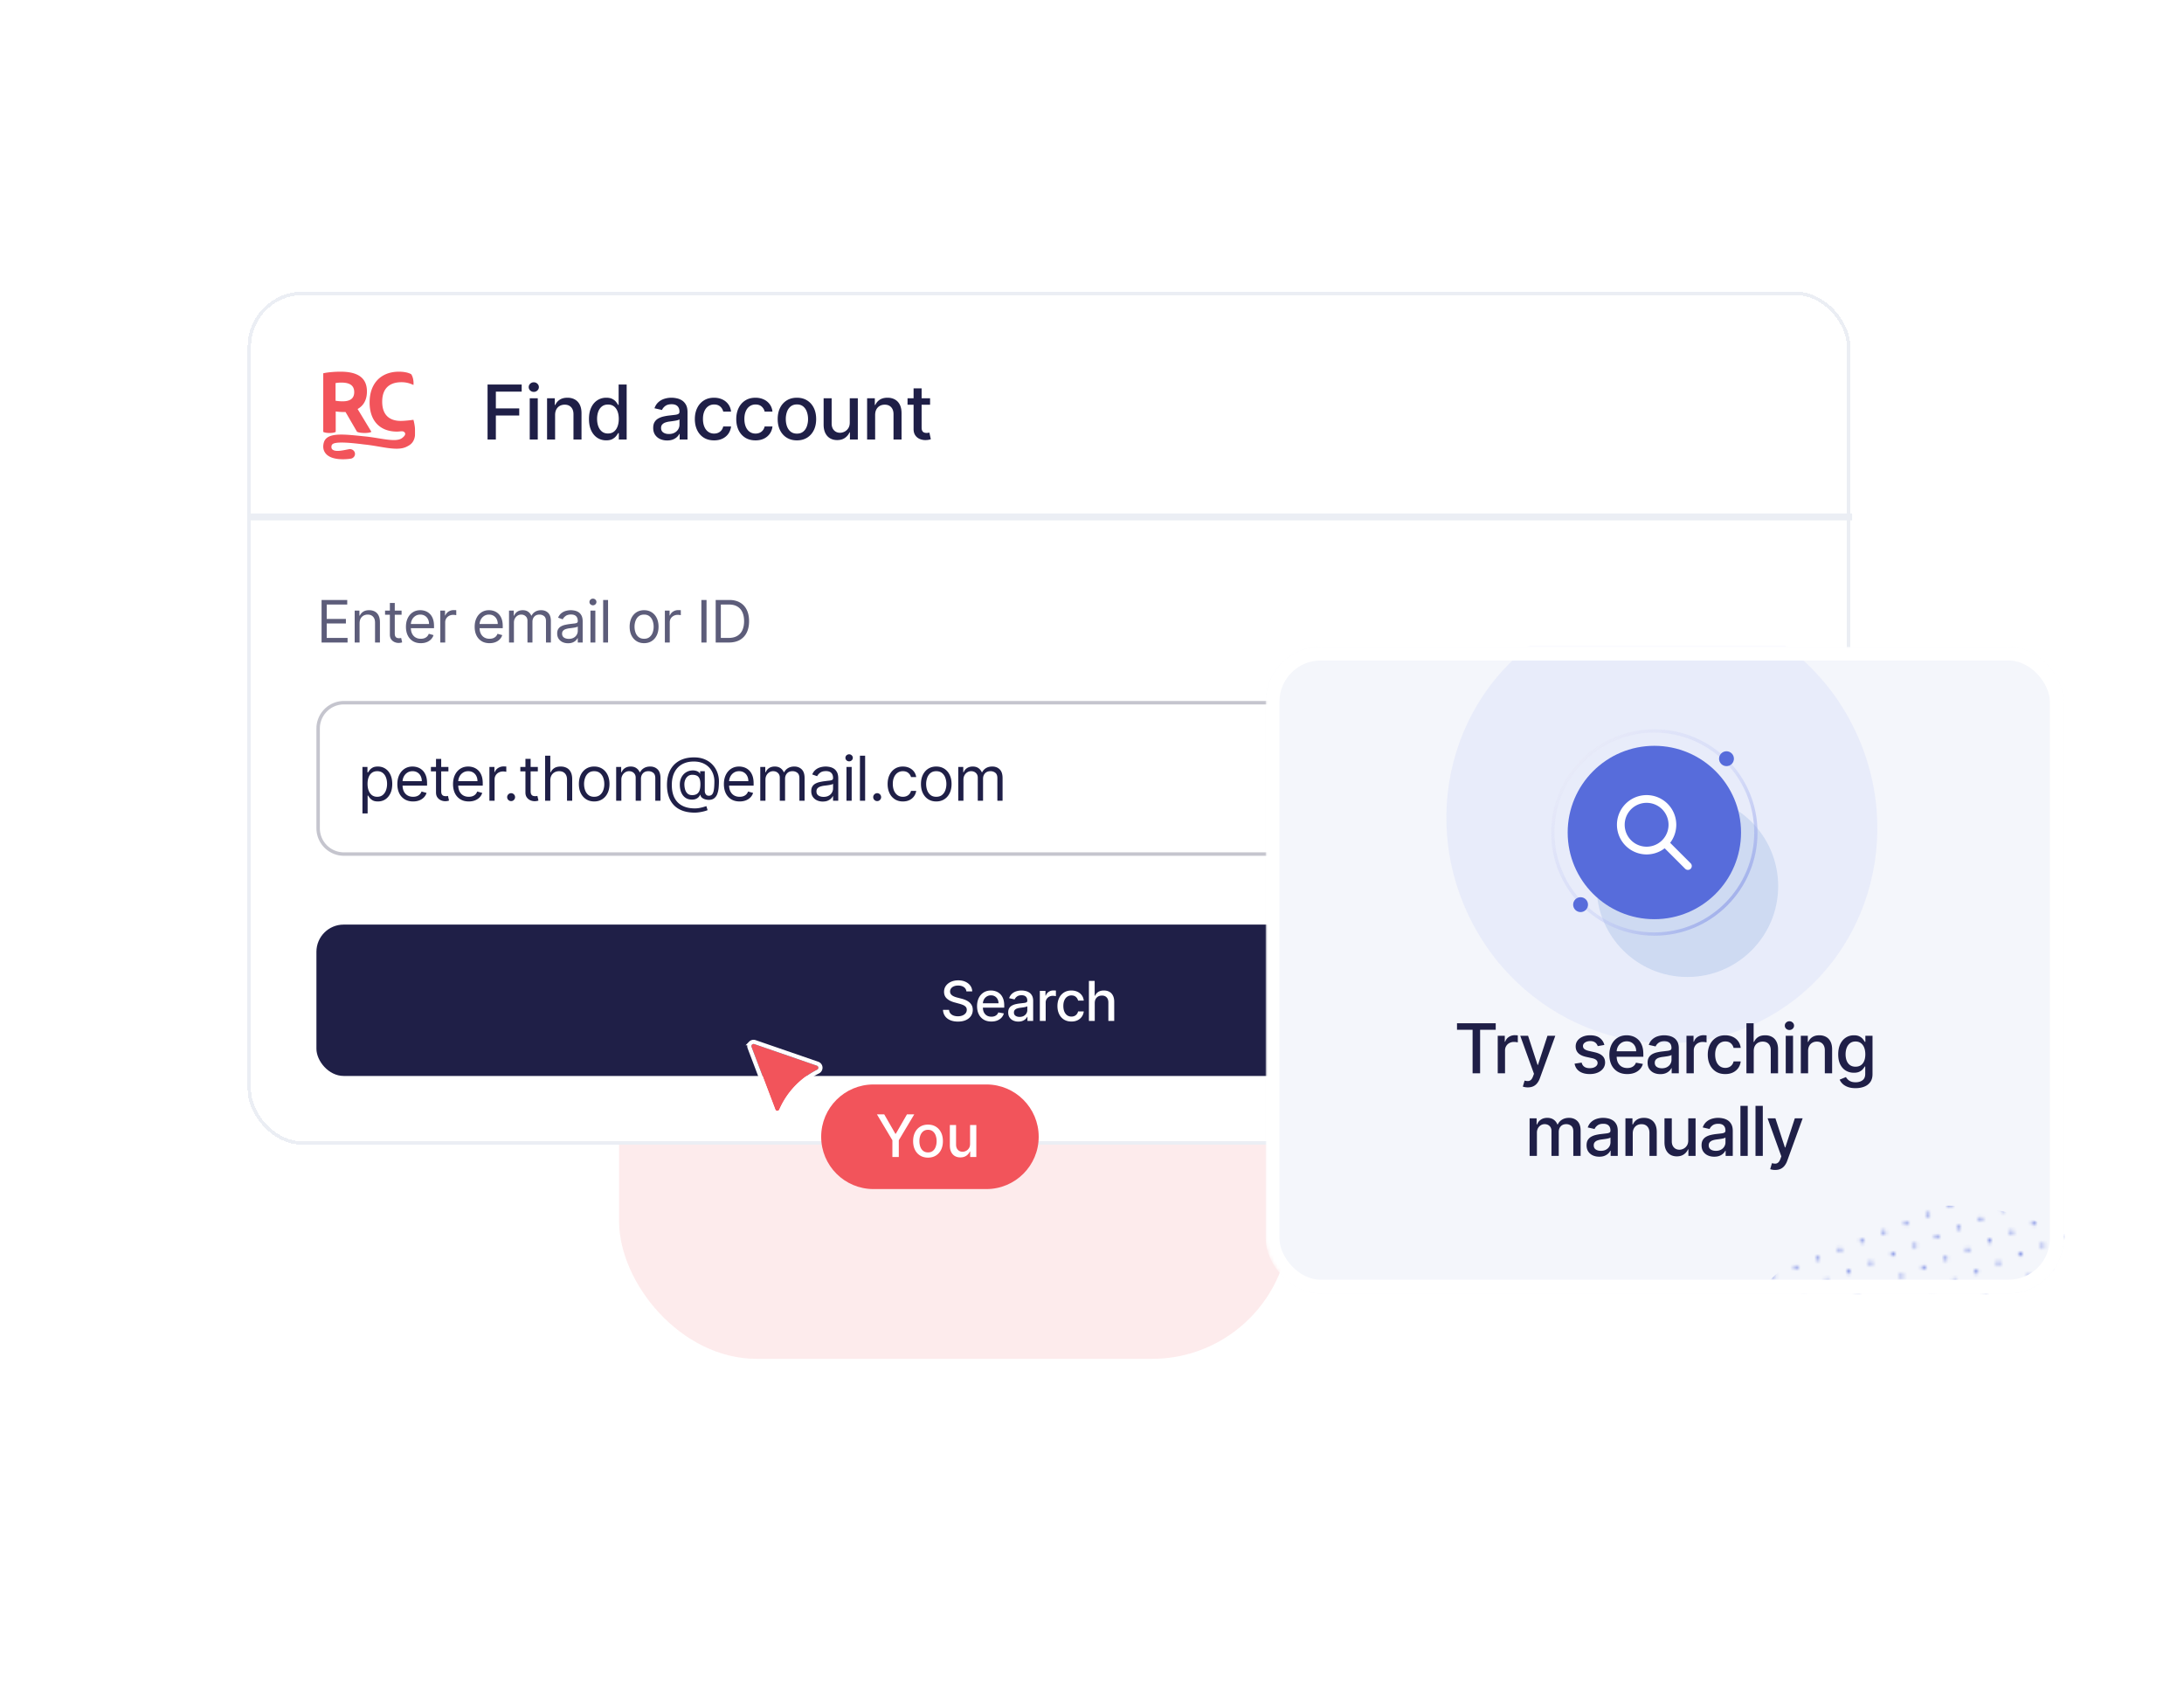<svg width="635" height="495" fill="none" xmlns="http://www.w3.org/2000/svg"><g opacity=".12" filter="url(#a)"><rect x="100" y="100" width="263" height="130" rx="40" fill="#11D483"/></g><g opacity=".12" filter="url(#b)"><rect x="180" y="108" width="195" height="287" rx="40" fill="#F2545B"/></g><g filter="url(#c)"><rect x="72" y="78" width="466" height="248" rx="16" fill="#fff" shape-rendering="crispEdges"/><rect x="72.5" y="78.5" width="465" height="247" rx="15.5" stroke="#EBEEF4" shape-rendering="crispEdges"/><path opacity=".72" d="M93.497 180v-12.364h7.462v1.328h-5.965v4.178h5.578v1.328h-5.578v4.202h6.061V180h-7.558Zm11.052-5.578V180h-1.425v-9.273h1.377v1.449h.12c.218-.471.548-.849.99-1.135.443-.29 1.015-.434 1.715-.434.628 0 1.177.128 1.648.386.471.253.837.64 1.099 1.159.261.515.392 1.167.392 1.956V180h-1.425v-5.795c0-.729-.189-1.296-.567-1.703-.378-.41-.898-.616-1.558-.616-.454 0-.861.099-1.219.296a2.116 2.116 0 0 0-.839.863c-.206.379-.308.838-.308 1.377Zm12.212-3.695v1.208h-4.805v-1.208h4.805Zm-3.405-2.221h1.425v8.838c0 .402.058.704.175.905.121.197.274.33.459.399.189.064.388.096.598.096.157 0 .285-.008.386-.024l.241-.048.29 1.28a2.883 2.883 0 0 1-.404.108 2.932 2.932 0 0 1-.658.061c-.403 0-.797-.087-1.184-.26a2.348 2.348 0 0 1-.953-.791c-.25-.354-.375-.801-.375-1.34v-9.224Zm8.996 11.687c-.893 0-1.664-.197-2.312-.591a3.971 3.971 0 0 1-1.491-1.667c-.346-.716-.519-1.549-.519-2.499 0-.95.173-1.787.519-2.511.35-.729.837-1.296 1.461-1.703.628-.41 1.36-.615 2.198-.615.482 0 .959.08 1.43.241.471.161.9.423 1.286.785.387.358.694.833.924 1.425.229.591.344 1.32.344 2.185v.604h-7.148v-1.232h5.699c0-.523-.105-.99-.314-1.401a2.363 2.363 0 0 0-.881-.971c-.379-.238-.825-.357-1.34-.357-.568 0-1.059.141-1.473.423-.411.278-.727.64-.948 1.087a3.179 3.179 0 0 0-.332 1.436v.821c0 .701.12 1.294.362 1.781.245.483.585.852 1.02 1.105.435.25.94.374 1.515.374.375 0 .713-.052 1.015-.157.306-.108.569-.269.79-.483.222-.217.393-.487.514-.809l1.376.387a3.05 3.05 0 0 1-.73 1.231 3.556 3.556 0 0 1-1.268.821c-.503.194-1.069.29-1.697.29Zm5.667-.193v-9.273h1.377v1.401h.096c.169-.459.475-.831.918-1.117a2.7 2.7 0 0 1 1.497-.429c.105 0 .235.002.392.006a4.6 4.6 0 0 1 .357.019v1.448a4.32 4.32 0 0 0-.332-.054 3.306 3.306 0 0 0-.538-.042 2.51 2.51 0 0 0-1.207.284c-.35.185-.628.442-.833.772a2.087 2.087 0 0 0-.302 1.117V180h-1.425Zm14.314.193c-.893 0-1.664-.197-2.312-.591a3.971 3.971 0 0 1-1.491-1.667c-.346-.716-.519-1.549-.519-2.499 0-.95.173-1.787.519-2.511.35-.729.837-1.296 1.461-1.703.628-.41 1.36-.615 2.198-.615.482 0 .959.08 1.43.241.471.161.9.423 1.286.785.386.358.694.833.924 1.425.229.591.344 1.32.344 2.185v.604h-7.148v-1.232h5.699c0-.523-.105-.99-.314-1.401a2.363 2.363 0 0 0-.881-.971c-.379-.238-.825-.357-1.34-.357-.568 0-1.059.141-1.473.423-.411.278-.727.64-.948 1.087a3.179 3.179 0 0 0-.332 1.436v.821c0 .701.12 1.294.362 1.781.245.483.585.852 1.02 1.105.435.25.94.374 1.515.374.375 0 .713-.052 1.015-.157.305-.108.569-.269.79-.483.222-.217.393-.487.514-.809l1.376.387a3.05 3.05 0 0 1-.73 1.231 3.556 3.556 0 0 1-1.268.821c-.503.194-1.069.29-1.697.29ZM148 180v-9.273h1.377v1.449h.12a2.33 2.33 0 0 1 .936-1.153c.431-.278.948-.416 1.552-.416.611 0 1.12.138 1.527.416.41.274.73.658.96 1.153h.096a2.706 2.706 0 0 1 1.069-1.141c.475-.286 1.044-.428 1.708-.428.829 0 1.508.259 2.035.778.527.515.791 1.318.791 2.409V180h-1.425v-6.206c0-.684-.187-1.173-.562-1.467a2.076 2.076 0 0 0-1.322-.441c-.652 0-1.157.198-1.515.592-.358.39-.537.885-.537 1.485V180h-1.449v-6.351c0-.527-.171-.952-.513-1.274-.342-.326-.783-.489-1.322-.489-.371 0-.717.099-1.039.296a2.23 2.23 0 0 0-.772.821c-.194.346-.29.747-.29 1.202V180H148Zm17.164.217c-.587 0-1.121-.11-1.6-.332a2.747 2.747 0 0 1-1.141-.972c-.281-.426-.422-.941-.422-1.545 0-.531.105-.962.314-1.292.209-.334.489-.596.839-.785.35-.189.736-.33 1.159-.422.427-.097.855-.173 1.286-.23a59.13 59.13 0 0 1 1.37-.163c.354-.04.612-.106.773-.199.165-.093.248-.254.248-.483v-.048c0-.596-.163-1.059-.489-1.389-.322-.33-.811-.495-1.467-.495-.681 0-1.214.149-1.6.447-.387.298-.658.616-.815.954l-1.352-.483c.241-.564.563-1.002.965-1.316.407-.318.85-.54 1.329-.664a5.493 5.493 0 0 1 1.424-.193c.298 0 .64.036 1.027.108.39.069.766.211 1.128.429.367.217.671.545.912.984.241.439.362 1.026.362 1.763V180h-1.424v-1.256h-.073a2.507 2.507 0 0 1-.483.646c-.225.23-.525.425-.899.586-.375.161-.831.241-1.371.241Zm.218-1.279c.563 0 1.038-.111 1.424-.333a2.261 2.261 0 0 0 1.184-1.962v-1.304c-.061.073-.194.139-.399.2a7.026 7.026 0 0 1-.7.151 32 32 0 0 1-1.365.181c-.37.048-.716.127-1.038.235a1.802 1.802 0 0 0-.773.477c-.193.209-.289.495-.289.857 0 .495.183.87.549 1.123.37.25.839.375 1.407.375Zm6.293 1.062v-9.273h1.424V180h-1.424Zm.724-10.818c-.278 0-.517-.095-.718-.284a.908.908 0 0 1-.296-.682c0-.266.098-.493.296-.682.201-.189.44-.284.718-.284.278 0 .515.095.712.284a.9.9 0 0 1 .302.682.9.9 0 0 1-.302.682.991.991 0 0 1-.712.284Zm4.395-1.546V180h-1.425v-12.364h1.425Zm10.477 12.557c-.837 0-1.571-.199-2.203-.597-.628-.399-1.119-.956-1.473-1.673-.35-.716-.525-1.553-.525-2.511 0-.966.175-1.809.525-2.53.354-.72.845-1.279 1.473-1.678.632-.398 1.366-.597 2.203-.597.837 0 1.57.199 2.198.597.632.399 1.123.958 1.473 1.678.354.721.531 1.564.531 2.53 0 .958-.177 1.795-.531 2.511-.35.717-.841 1.274-1.473 1.673-.628.398-1.361.597-2.198.597Zm0-1.28c.636 0 1.159-.163 1.57-.489a2.88 2.88 0 0 0 .911-1.286 4.9 4.9 0 0 0 .296-1.726 4.96 4.96 0 0 0-.296-1.733 2.923 2.923 0 0 0-.911-1.298c-.411-.33-.934-.495-1.57-.495s-1.159.165-1.569.495c-.411.33-.715.763-.912 1.298a4.982 4.982 0 0 0-.296 1.733c0 .62.099 1.195.296 1.726.197.532.501.96.912 1.286.41.326.933.489 1.569.489Zm6.037 1.087v-9.273h1.376v1.401h.097a2.23 2.23 0 0 1 .917-1.117 2.701 2.701 0 0 1 1.498-.429c.104 0 .235.002.392.006.157.004.276.01.356.019v1.448a4.23 4.23 0 0 0-.332-.054 3.285 3.285 0 0 0-.537-.042c-.451 0-.853.094-1.208.284-.35.185-.627.442-.833.772a2.086 2.086 0 0 0-.301 1.117V180h-1.425Zm12.117-12.364V180h-1.498v-12.364h1.498ZM211.902 180h-3.816v-12.364h3.985c1.199 0 2.225.248 3.079.743.853.491 1.507 1.197 1.962 2.119.454.917.682 2.016.682 3.296 0 1.288-.23 2.397-.688 3.326a4.9 4.9 0 0 1-2.005 2.137c-.877.495-1.944.743-3.199.743Zm-2.318-1.328h2.221c1.022 0 1.87-.197 2.542-.592a3.646 3.646 0 0 0 1.503-1.684c.33-.729.495-1.596.495-2.602 0-.998-.163-1.857-.489-2.578-.326-.724-.813-1.28-1.461-1.666-.648-.39-1.455-.586-2.421-.586h-2.39v9.708Z" fill="#1F1F47"/><path d="M92 205a8 8 0 0 1 8-8h410a8 8 0 0 1 8 8v29a8 8 0 0 1-8 8H100a8 8 0 0 1-8-8v-29Z" fill="#fff"/><path d="M100 197.5h410a7.5 7.5 0 0 1 7.5 7.5v29a7.5 7.5 0 0 1-7.5 7.5H100a7.5 7.5 0 0 1-7.5-7.5v-29l.01-.386A7.5 7.5 0 0 1 100 197.5Z" stroke="#3D3D5C" stroke-opacity=".3"/><path d="M105.381 229.682v-13.5h1.457v1.559h.179c.111-.17.264-.387.46-.652.201-.268.486-.507.857-.715.375-.213.882-.32 1.521-.32.827 0 1.556.207 2.186.62.631.413 1.123.999 1.477 1.758.353.758.53 1.653.53 2.684 0 1.04-.177 1.942-.53 2.704-.354.759-.844 1.347-1.47 1.765-.627.413-1.349.62-2.167.62-.631 0-1.136-.105-1.515-.314-.379-.213-.671-.454-.876-.722a9.992 9.992 0 0 1-.473-.678h-.128v5.191h-1.508Zm1.483-8.591c0 .741.108 1.396.326 1.962.217.563.534 1.004.952 1.323.418.316.929.473 1.534.473.631 0 1.157-.166 1.579-.498.426-.337.746-.789.959-1.355a5.325 5.325 0 0 0 .326-1.905c0-.69-.107-1.313-.32-1.867-.209-.558-.526-.999-.952-1.323-.422-.328-.953-.492-1.592-.492-.613 0-1.129.156-1.547.467-.417.307-.733.737-.946 1.291-.213.55-.319 1.191-.319 1.924Zm13.242 5.114c-.946 0-1.762-.209-2.448-.627a4.207 4.207 0 0 1-1.579-1.764c-.367-.759-.55-1.641-.55-2.646 0-1.006.183-1.892.55-2.659.371-.772.886-1.373 1.547-1.803.665-.435 1.44-.652 2.327-.652.511 0 1.016.085 1.514.256.499.17.953.447 1.362.831.409.379.735.882.978 1.508.243.627.364 1.398.364 2.314v.639h-7.568v-1.304h6.034c0-.554-.111-1.048-.332-1.483a2.522 2.522 0 0 0-.933-1.029c-.401-.251-.874-.377-1.419-.377-.601 0-1.121.149-1.56.448a2.945 2.945 0 0 0-1.004 1.15c-.234.473-.351.98-.351 1.521v.87c0 .741.128 1.37.383 1.885.26.512.62.902 1.081 1.17.46.264.995.396 1.604.396.396 0 .754-.055 1.074-.166a2.29 2.29 0 0 0 .837-.511c.235-.23.416-.516.543-.857l1.458.409a3.226 3.226 0 0 1-.774 1.304 3.764 3.764 0 0 1-1.342.87c-.533.204-1.131.307-1.796.307Zm10.27-10.023v1.278h-5.088v-1.278h5.088Zm-3.605-2.352h1.508v9.358c0 .426.062.745.186.958.128.209.289.35.485.422.201.068.412.102.633.102.166 0 .303-.008.409-.025l.256-.051.307 1.355a3.064 3.064 0 0 1-.428.115 3.138 3.138 0 0 1-.697.064c-.426 0-.844-.092-1.253-.275a2.488 2.488 0 0 1-1.01-.837c-.264-.375-.396-.848-.396-1.419v-9.767Zm9.525 12.375c-.946 0-1.762-.209-2.448-.627a4.207 4.207 0 0 1-1.579-1.764c-.366-.759-.55-1.641-.55-2.646 0-1.006.184-1.892.55-2.659.371-.772.886-1.373 1.547-1.803.665-.435 1.44-.652 2.327-.652.511 0 1.016.085 1.515.256.498.17.952.447 1.361.831.409.379.735.882.978 1.508.243.627.364 1.398.364 2.314v.639h-7.568v-1.304h6.034c0-.554-.11-1.048-.332-1.483a2.508 2.508 0 0 0-.933-1.029c-.401-.251-.874-.377-1.419-.377-.601 0-1.121.149-1.56.448a2.945 2.945 0 0 0-1.004 1.15c-.234.473-.351.98-.351 1.521v.87c0 .741.128 1.37.383 1.885.26.512.62.902 1.081 1.17.46.264.995.396 1.604.396.396 0 .754-.055 1.074-.166a2.29 2.29 0 0 0 .837-.511c.235-.23.416-.516.544-.857l1.457.409a3.224 3.224 0 0 1-.773 1.304c-.363.371-.81.661-1.343.87-.532.204-1.131.307-1.796.307Zm6-.205v-9.818h1.458v1.483h.102c.179-.486.503-.88.971-1.183a2.868 2.868 0 0 1 1.586-.454c.11 0 .249.003.415.007.166.004.292.01.377.019v1.534a4.176 4.176 0 0 0-.351-.057 3.445 3.445 0 0 0-.569-.045c-.477 0-.904.1-1.279.3-.37.196-.664.469-.882.818a2.21 2.21 0 0 0-.319 1.183V226h-1.509Zm6.312.102c-.315 0-.586-.113-.812-.339a1.104 1.104 0 0 1-.339-.811c0-.316.113-.586.339-.812.226-.226.497-.339.812-.339.315 0 .586.113.812.339.225.226.338.496.338.812 0 .209-.053.4-.159.575a1.2 1.2 0 0 1-.416.422c-.17.102-.362.153-.575.153Zm7.767-9.92v1.278h-5.088v-1.278h5.088Zm-3.605-2.352h1.509v9.358c0 .426.062.745.185.958.128.209.29.35.486.422.2.068.411.102.633.102.166 0 .302-.008.409-.025l.255-.051.307 1.355a3.064 3.064 0 0 1-.428.115 3.126 3.126 0 0 1-.697.064c-.426 0-.843-.092-1.253-.275a2.486 2.486 0 0 1-1.009-.837c-.265-.375-.397-.848-.397-1.419v-9.767Zm7.234 6.264V226h-1.509v-13.091h1.509v4.807h.128c.23-.507.575-.91 1.035-1.208.465-.303 1.083-.454 1.854-.454.669 0 1.255.134 1.758.403.503.264.893.671 1.17 1.221.281.545.421 1.24.421 2.083V226h-1.508v-6.136c0-.78-.202-1.383-.607-1.809-.401-.431-.957-.646-1.669-.646a2.78 2.78 0 0 0-1.329.313 2.294 2.294 0 0 0-.921.914c-.221.401-.332.887-.332 1.458Zm12.755 6.111c-.887 0-1.664-.211-2.333-.633-.665-.422-1.185-1.012-1.56-1.771-.371-.758-.556-1.645-.556-2.659 0-1.023.185-1.915.556-2.678.375-.763.895-1.355 1.56-1.777.669-.422 1.446-.633 2.333-.633.886 0 1.662.211 2.327.633.669.422 1.188 1.014 1.559 1.777.375.763.563 1.655.563 2.678 0 1.014-.188 1.901-.563 2.659-.371.759-.89 1.349-1.559 1.771-.665.422-1.441.633-2.327.633Zm0-1.356c.673 0 1.227-.172 1.662-.517.434-.345.756-.799.965-1.362a5.206 5.206 0 0 0 .313-1.828c0-.656-.104-1.268-.313-1.834a3.102 3.102 0 0 0-.965-1.375c-.435-.349-.989-.524-1.662-.524-.673 0-1.227.175-1.662.524-.435.35-.756.808-.965 1.375a5.256 5.256 0 0 0-.313 1.834c0 .656.104 1.266.313 1.828.209.563.53 1.017.965 1.362.435.345.989.517 1.662.517ZM179.15 226v-9.818h1.458v1.534h.128c.204-.524.534-.931.99-1.221.456-.294 1.004-.441 1.643-.441.648 0 1.187.147 1.617.441.435.29.774.697 1.017 1.221h.102a2.86 2.86 0 0 1 1.131-1.208c.503-.303 1.106-.454 1.809-.454.878 0 1.596.275 2.154.825.559.545.838 1.395.838 2.55V226h-1.509v-6.571c0-.724-.198-1.242-.594-1.553a2.2 2.2 0 0 0-1.4-.467c-.69 0-1.225.209-1.604.627-.38.413-.569.937-.569 1.572V226h-1.534v-6.724c0-.559-.182-1.008-.544-1.349-.362-.345-.829-.518-1.4-.518-.392 0-.758.104-1.099.313a2.365 2.365 0 0 0-.818.87c-.205.366-.307.79-.307 1.272V226h-1.509Zm22.828 3.452c-1.304 0-2.457-.179-3.459-.537-1.001-.354-1.843-.876-2.524-1.566-.682-.691-1.198-1.537-1.547-2.538-.35-1.001-.524-2.148-.524-3.439 0-1.248.176-2.365.53-3.349.358-.985.876-1.82 1.553-2.506a6.746 6.746 0 0 1 2.481-1.579c.975-.362 2.079-.543 3.311-.543 1.197 0 2.245.196 3.145.588.903.388 1.657.914 2.262 1.579a6.59 6.59 0 0 1 1.368 2.231c.307.826.46 1.679.46 2.556 0 .618-.029 1.245-.089 1.88a7.127 7.127 0 0 1-.377 1.751 2.855 2.855 0 0 1-.889 1.279c-.396.323-.933.485-1.61.485-.299 0-.627-.047-.985-.14a2.592 2.592 0 0 1-.952-.467 1.294 1.294 0 0 1-.492-.876h-.077a2.25 2.25 0 0 1-.473.703 2.204 2.204 0 0 1-.825.531c-.336.132-.748.19-1.233.173-.554-.022-1.042-.145-1.464-.371a3.177 3.177 0 0 1-1.061-.933 4.36 4.36 0 0 1-.639-1.375 6.497 6.497 0 0 1-.211-1.694c0-.575.085-1.101.255-1.578.171-.478.407-.895.71-1.253a3.59 3.59 0 0 1 1.074-.857 3.685 3.685 0 0 1 1.336-.402 3.56 3.56 0 0 1 1.163.057c.349.077.637.194.863.352.226.153.368.324.428.511h.077v-.716h1.355v5.779c0 .357.1.673.3.946.201.272.493.409.876.409.435 0 .767-.15.997-.448.235-.298.394-.758.48-1.381.089-.622.134-1.419.134-2.39 0-.571-.079-1.134-.237-1.688a5.545 5.545 0 0 0-.703-1.566 5.113 5.113 0 0 0-1.182-1.284 5.472 5.472 0 0 0-1.681-.87c-.64-.213-1.366-.319-2.18-.319-1.002 0-1.899.155-2.691.466a5.405 5.405 0 0 0-2.014 1.349c-.549.588-.969 1.304-1.259 2.148-.285.839-.428 1.794-.428 2.863 0 1.087.143 2.052.428 2.896.29.844.716 1.555 1.279 2.135.566.579 1.267 1.018 2.103 1.317.835.302 1.798.453 2.889.453a7.15 7.15 0 0 0 1.387-.134c.456-.089.858-.187 1.208-.294.349-.106.601-.185.754-.236l.358 1.176a7.878 7.878 0 0 1-1.035.332c-.422.111-.874.203-1.356.275a9.177 9.177 0 0 1-1.367.109Zm-.742-5.088c.571 0 1.033-.115 1.387-.346.354-.23.612-.577.774-1.041.162-.465.243-1.051.243-1.758 0-.716-.09-1.274-.269-1.675-.179-.401-.443-.682-.793-.844-.349-.162-.779-.243-1.291-.243-.486 0-.901.128-1.246.384a2.419 2.419 0 0 0-.786 1.01 3.432 3.432 0 0 0-.269 1.368c0 .545.073 1.059.217 1.54.145.478.382.865.71 1.164.328.294.769.441 1.323.441Zm13.813 1.841c-.946 0-1.762-.209-2.448-.627a4.207 4.207 0 0 1-1.579-1.764c-.367-.759-.55-1.641-.55-2.646 0-1.006.183-1.892.55-2.659.371-.772.886-1.373 1.547-1.803.665-.435 1.44-.652 2.326-.652.512 0 1.017.085 1.515.256.499.17.953.447 1.362.831.409.379.735.882.978 1.508.243.627.364 1.398.364 2.314v.639h-7.568v-1.304h6.034c0-.554-.111-1.048-.332-1.483a2.522 2.522 0 0 0-.933-1.029c-.401-.251-.874-.377-1.42-.377-.6 0-1.12.149-1.559.448a2.945 2.945 0 0 0-1.004 1.15c-.234.473-.351.98-.351 1.521v.87c0 .741.128 1.37.383 1.885.26.512.62.902 1.08 1.17.461.264.996.396 1.605.396.396 0 .754-.055 1.074-.166a2.29 2.29 0 0 0 .837-.511c.234-.23.416-.516.543-.857l1.458.409a3.226 3.226 0 0 1-.774 1.304 3.764 3.764 0 0 1-1.342.87c-.533.204-1.131.307-1.796.307Zm6-.205v-9.818h1.457v1.534h.128c.205-.524.535-.931.991-1.221.456-.294 1.004-.441 1.643-.441.647 0 1.187.147 1.617.441.435.29.773.697 1.016 1.221h.103c.251-.507.628-.91 1.131-1.208.503-.303 1.106-.454 1.809-.454.878 0 1.596.275 2.154.825.558.545.837 1.395.837 2.55V226h-1.508v-6.571c0-.724-.198-1.242-.595-1.553a2.2 2.2 0 0 0-1.4-.467c-.69 0-1.225.209-1.604.627-.379.413-.569.937-.569 1.572V226h-1.534v-6.724c0-.559-.181-1.008-.543-1.349-.362-.345-.829-.518-1.4-.518-.392 0-.759.104-1.1.313a2.373 2.373 0 0 0-.818.87c-.204.366-.307.79-.307 1.272V226h-1.508Zm18.174.23a3.996 3.996 0 0 1-1.694-.351 2.906 2.906 0 0 1-1.208-1.03c-.299-.451-.448-.997-.448-1.636 0-.562.111-1.018.333-1.368.221-.354.517-.631.888-.831.371-.2.78-.349 1.227-.447.452-.103.906-.183 1.362-.243.597-.077 1.08-.134 1.451-.173.375-.042.648-.113.818-.211.175-.098.262-.268.262-.511v-.051c0-.631-.172-1.121-.518-1.47-.34-.35-.858-.524-1.553-.524-.72 0-1.285.157-1.694.473-.409.315-.696.652-.863 1.009l-1.431-.511c.255-.596.596-1.061 1.022-1.393a3.827 3.827 0 0 1 1.407-.703 5.808 5.808 0 0 1 1.508-.205c.315 0 .678.038 1.087.115.413.072.811.224 1.195.454.388.23.71.577.965 1.042.256.464.384 1.086.384 1.866V226h-1.509v-1.33h-.077a2.609 2.609 0 0 1-.511.684c-.239.243-.556.45-.952.62-.397.171-.88.256-1.451.256Zm.23-1.355c.596 0 1.099-.117 1.508-.352a2.387 2.387 0 0 0 1.253-2.077v-1.381c-.064.077-.204.147-.422.211-.213.06-.46.113-.741.16a31.625 31.625 0 0 1-1.445.192 5.755 5.755 0 0 0-1.099.249c-.337.111-.61.279-.818.505-.205.222-.307.524-.307.908 0 .524.194.92.581 1.189.393.264.889.396 1.49.396Zm6.663 1.125v-9.818h1.509V226h-1.509Zm.767-11.455c-.294 0-.547-.1-.761-.3a.967.967 0 0 1-.313-.722.97.97 0 0 1 .313-.723c.214-.2.467-.3.761-.3s.546.1.754.3c.213.201.32.441.32.723a.956.956 0 0 1-.32.722c-.208.2-.46.3-.754.3Zm4.653-1.636V226h-1.508v-13.091h1.508Zm3.502 13.193c-.315 0-.585-.113-.811-.339a1.104 1.104 0 0 1-.339-.811c0-.316.113-.586.339-.812.226-.226.496-.339.811-.339.316 0 .586.113.812.339.226.226.339.496.339.812 0 .209-.053.4-.16.575a1.198 1.198 0 0 1-.415.422 1.1 1.1 0 0 1-.576.153Zm7.487.103c-.921 0-1.713-.218-2.378-.652-.665-.435-1.176-1.034-1.534-1.797-.358-.762-.537-1.634-.537-2.614 0-.997.183-1.877.55-2.64.37-.767.886-1.366 1.546-1.796.665-.435 1.441-.652 2.327-.652.69 0 1.313.128 1.867.384a3.568 3.568 0 0 1 1.361 1.073c.354.461.573.998.659 1.611h-1.509c-.115-.447-.371-.844-.767-1.189-.392-.349-.921-.524-1.585-.524-.588 0-1.104.153-1.547.46-.439.303-.782.731-1.029 1.285-.243.55-.365 1.195-.365 1.937 0 .758.12 1.419.358 1.981.243.563.584 1 1.023 1.311.443.311.963.466 1.56.466.392 0 .748-.068 1.067-.204.32-.136.59-.333.812-.588.222-.256.379-.563.473-.921h1.509a3.507 3.507 0 0 1-.633 1.566 3.543 3.543 0 0 1-1.323 1.1c-.546.268-1.181.403-1.905.403Zm9.694 0c-.886 0-1.664-.211-2.333-.633-.664-.422-1.184-1.012-1.559-1.771-.371-.758-.556-1.645-.556-2.659 0-1.023.185-1.915.556-2.678.375-.763.895-1.355 1.559-1.777.669-.422 1.447-.633 2.333-.633.887 0 1.662.211 2.327.633.669.422 1.189 1.014 1.56 1.777.375.763.562 1.655.562 2.678 0 1.014-.187 1.901-.562 2.659-.371.759-.891 1.349-1.56 1.771-.665.422-1.44.633-2.327.633Zm0-1.356c.674 0 1.228-.172 1.662-.517a3.05 3.05 0 0 0 .966-1.362 5.23 5.23 0 0 0 .313-1.828 5.28 5.28 0 0 0-.313-1.834 3.096 3.096 0 0 0-.966-1.375c-.434-.349-.988-.524-1.662-.524-.673 0-1.227.175-1.662.524-.434.35-.756.808-.965 1.375a5.256 5.256 0 0 0-.313 1.834c0 .656.104 1.266.313 1.828.209.563.531 1.017.965 1.362.435.345.989.517 1.662.517Zm6.392 1.151v-9.818h1.457v1.534h.128c.205-.524.535-.931.991-1.221.456-.294 1.004-.441 1.643-.441.647 0 1.187.147 1.617.441.435.29.773.697 1.016 1.221h.103c.251-.507.628-.91 1.131-1.208.503-.303 1.106-.454 1.809-.454.878 0 1.596.275 2.154.825.558.545.837 1.395.837 2.55V226h-1.508v-6.571c0-.724-.198-1.242-.595-1.553a2.2 2.2 0 0 0-1.399-.467c-.691 0-1.226.209-1.605.627-.379.413-.569.937-.569 1.572V226h-1.534v-6.724c0-.559-.181-1.008-.543-1.349-.362-.345-.829-.518-1.4-.518-.392 0-.759.104-1.099.313-.337.209-.61.499-.819.87-.204.366-.306.79-.306 1.272V226h-1.509Z" fill="#1F1F47"/><rect x="92" y="262" width="426" height="44" rx="7.913" fill="#1F1F47"/><path d="M280.98 281.42a1.659 1.659 0 0 0-.75-1.25c-.439-.299-.992-.448-1.659-.448-.477 0-.89.075-1.238.227-.349.148-.62.352-.813.613a1.454 1.454 0 0 0-.284.881c0 .277.065.515.193.716.133.201.305.369.517.506.216.132.447.244.694.335.246.087.483.159.71.216l1.136.295c.371.091.752.214 1.142.37.39.155.752.36 1.085.613.334.254.603.568.807.944.209.374.313.823.313 1.346 0 .659-.171 1.244-.512 1.756-.337.511-.827.915-1.471 1.21-.64.295-1.415.443-2.324.443-.871 0-1.625-.138-2.261-.415-.637-.276-1.135-.668-1.495-1.176-.36-.511-.558-1.117-.596-1.818h1.761c.034.421.17.771.409 1.051.243.277.551.483.926.62.379.132.794.198 1.245.198.496 0 .937-.077 1.323-.233.391-.159.697-.378.921-.659.223-.284.335-.615.335-.994 0-.345-.098-.627-.295-.847a2.202 2.202 0 0 0-.79-.545 7.771 7.771 0 0 0-1.119-.381l-1.375-.375c-.932-.253-1.671-.627-2.216-1.119-.542-.492-.813-1.144-.813-1.955 0-.67.182-1.255.546-1.755.363-.5.856-.888 1.477-1.165.621-.28 1.322-.42 2.102-.42.788 0 1.483.138 2.085.414.606.277 1.084.658 1.432 1.142.349.481.53 1.034.546 1.659h-1.694Zm7.256 8.756c-.86 0-1.601-.184-2.222-.551a3.738 3.738 0 0 1-1.432-1.563c-.333-.674-.5-1.464-.5-2.369 0-.894.167-1.682.5-2.363a3.886 3.886 0 0 1 1.409-1.597c.606-.383 1.315-.574 2.125-.574.493 0 .97.082 1.432.244.462.163.877.419 1.245.767.367.349.657.802.869 1.358.212.553.318 1.226.318 2.017v.603h-6.937v-1.273h5.272c0-.447-.091-.843-.272-1.187a2.06 2.06 0 0 0-.767-.824c-.326-.201-.709-.302-1.148-.302-.477 0-.894.118-1.25.353a2.364 2.364 0 0 0-.818.909c-.19.371-.284.774-.284 1.21v.994c0 .584.102 1.08.306 1.489.209.409.498.722.87.938.371.212.805.318 1.301.318.322 0 .615-.046.88-.137a1.88 1.88 0 0 0 .688-.42c.193-.186.341-.415.443-.688l1.608.29c-.129.474-.36.888-.693 1.244-.33.353-.744.627-1.244.824-.497.194-1.063.29-1.699.29Zm7.849.017a3.557 3.557 0 0 1-1.5-.307 2.528 2.528 0 0 1-1.063-.903c-.257-.394-.386-.877-.386-1.449 0-.492.095-.898.284-1.216.189-.318.445-.57.767-.756a4.035 4.035 0 0 1 1.08-.42c.397-.095.803-.167 1.216-.216l1.272-.148c.326-.041.563-.108.71-.198.148-.091.222-.239.222-.444v-.039c0-.497-.14-.881-.42-1.154-.277-.273-.69-.409-1.239-.409-.572 0-1.023.127-1.352.381-.326.25-.551.528-.676.835l-1.597-.364c.189-.53.466-.958.83-1.284a3.367 3.367 0 0 1 1.267-.716 4.959 4.959 0 0 1 1.505-.227c.349 0 .718.042 1.108.125.394.08.762.227 1.102.443.345.216.627.525.847.926.22.398.33.915.33 1.552V290h-1.659v-1.193h-.069c-.11.22-.274.435-.494.648-.22.212-.502.388-.847.528-.344.14-.757.21-1.238.21Zm.369-1.363c.47 0 .871-.093 1.205-.279.337-.185.592-.428.767-.727.178-.303.267-.627.267-.972v-1.125c-.061.061-.178.118-.353.171-.17.049-.365.093-.585.13-.219.034-.433.067-.642.097l-.523.068a4.27 4.27 0 0 0-.903.21 1.555 1.555 0 0 0-.648.427c-.159.181-.238.424-.238.727 0 .42.155.738.466.954.31.212.706.319 1.187.319Zm5.88 1.17v-8.727h1.642v1.386h.091c.159-.47.44-.839.841-1.108a2.407 2.407 0 0 1 1.375-.409c.106 0 .231.004.375.011.148.008.264.017.347.029v1.625a3.074 3.074 0 0 0-.364-.063 3.53 3.53 0 0 0-.523-.039c-.401 0-.759.085-1.073.255a1.904 1.904 0 0 0-1.012 1.71V290h-1.699Zm9.185.176c-.845 0-1.572-.191-2.182-.574a3.798 3.798 0 0 1-1.398-1.596c-.326-.678-.489-1.455-.489-2.33 0-.886.167-1.668.5-2.346a3.84 3.84 0 0 1 1.41-1.597c.606-.383 1.32-.574 2.142-.574.662 0 1.253.123 1.772.369.519.243.938.584 1.256 1.023.322.44.513.953.574 1.54h-1.654a1.977 1.977 0 0 0-.625-1.057c-.321-.295-.753-.443-1.295-.443a2.11 2.11 0 0 0-1.244.375c-.353.246-.627.598-.824 1.057-.197.454-.296.992-.296 1.613 0 .637.097 1.186.29 1.648.193.462.466.82.818 1.074.356.254.775.381 1.256.381.322 0 .614-.059.875-.177a1.78 1.78 0 0 0 .665-.517c.182-.223.309-.492.38-.806h1.654a3.214 3.214 0 0 1-.551 1.511 3.168 3.168 0 0 1-1.233 1.045c-.512.254-1.112.381-1.801.381Zm6.781-5.358V290h-1.699v-11.636h1.676v4.329h.108c.204-.47.517-.843.937-1.119.421-.277.97-.415 1.648-.415.598 0 1.121.123 1.568.369.451.247.799.614 1.046 1.103.25.485.375 1.091.375 1.818V290h-1.699v-5.347c0-.64-.165-1.136-.495-1.488-.329-.356-.787-.534-1.375-.534-.401 0-.761.085-1.079.255a1.84 1.84 0 0 0-.744.75c-.178.326-.267.72-.267 1.182Z" fill="#fff"/><path d="M73 143h465v1H73v-1Z" stroke="#EBEEF4"/><g filter="url(#d)"><g clip-path="url(#e)"><g filter="url(#f)"><path d="M93.273 102.016c1.273-.298 3.242-.469 5.02-.469 4.806 0 7.684 1.62 7.684 5.743 0 2.528-1.056 4.196-2.713 5.105l4.009 6.626c-.311.219-.984.344-1.922.344-1.056 0-1.753-.122-2.257-.344l-3.337-5.743h-.385c-.827 0-1.654-.057-2.474-.171v5.939c-.336.197-.936.319-1.8.319-.84 0-1.465-.123-1.825-.319v-17.03Zm3.58 7.973c.683.115 1.373.173 2.065.172 2.089 0 3.362-.764 3.362-2.675 0-1.965-1.345-2.773-3.746-2.773a9.384 9.384 0 0 0-1.68.145v5.131Z" fill="#F2545B"/></g><g filter="url(#g)"><path d="M120.001 119.243c0 2.85-1.474 3.633-2.583 4.16-2.831 1.345-7.367-.22-12.188-.696-4.365-.56-8.695-.928-9.368.031-.252.243-.306 1.026 0 1.346.906.942 3.266.285 4.938-.012a1.513 1.513 0 0 1 1.375.496c.332.386.422.912.236 1.379a1.457 1.457 0 0 1-1.139.884c-.756.113-1.52.17-2.285.17-1.628 0-3.675-.275-4.837-1.487-.578-.602-1.17-1.672-.714-3.347.87-3.173 6.072-2.389 12.101-1.794 4.197.415 8.75 1.794 10.57.527.463-.322 1.328-1.046.862-1.657-.466-.611-1.23-.28-2.232-.28-5.024 0-7.982-3.172-7.982-8.466.001-3.978 1.678-6.759 4.411-8.079 1.188-.573 2.576-.871 4.111-.871 1.339 0 2.7.23 3.568.736.54.759.775 2.116.657 3.129-1.127-.529-2.159-.805-3.497-.805-3.31 0-5.587 1.657-5.587 5.659 0 4.003 2.253 5.591 5.422 5.591.902-.009 2.123-.116 3.662-.322.332 1.214.499 2.45.499 3.708Z" fill="#F2545B"/></g></g></g><path d="M141.758 121v-16h9.922v2.078h-7.508v4.875h6.797v2.07h-6.797V121h-2.414Zm12.263 0v-12h2.336v12h-2.336Zm1.18-13.852c-.407 0-.756-.135-1.047-.406a1.319 1.319 0 0 1-.43-.984c0-.386.143-.714.43-.985.291-.276.64-.414 1.047-.414.406 0 .752.138 1.039.414.291.271.437.599.437.985 0 .38-.146.708-.437.984a1.458 1.458 0 0 1-1.039.406Zm6.194 6.727V121h-2.336v-12h2.243v1.953h.148a3.427 3.427 0 0 1 1.297-1.531c.594-.386 1.341-.578 2.242-.578.818 0 1.534.172 2.149.515.614.339 1.091.844 1.429 1.516.339.672.508 1.503.508 2.492V121h-2.336v-7.352c0-.869-.226-1.549-.68-2.039-.453-.494-1.075-.742-1.867-.742-.541 0-1.023.117-1.445.352a2.525 2.525 0 0 0-.992 1.031c-.24.448-.36.99-.36 1.625Zm14.865 7.359c-.969 0-1.833-.247-2.594-.742-.755-.5-1.349-1.211-1.781-2.133-.427-.927-.641-2.039-.641-3.336 0-1.296.217-2.406.649-3.328.437-.922 1.036-1.627 1.797-2.117.76-.489 1.622-.734 2.586-.734.744 0 1.343.125 1.797.375.458.245.812.531 1.062.859.255.328.453.617.594.867h.14V105h2.336v16h-2.281v-1.867h-.195a6.197 6.197 0 0 1-.61.875c-.26.328-.619.614-1.078.859-.458.245-1.052.367-1.781.367Zm.516-1.992c.672 0 1.239-.177 1.703-.531.469-.359.823-.857 1.062-1.492.245-.636.368-1.375.368-2.219 0-.833-.12-1.563-.36-2.188-.239-.625-.591-1.111-1.055-1.46-.463-.349-1.036-.524-1.718-.524-.703 0-1.289.182-1.758.547-.469.365-.823.862-1.063 1.492-.234.63-.351 1.341-.351 2.133 0 .802.12 1.523.359 2.164.24.641.594 1.148 1.063 1.523.474.37 1.057.555 1.75.555Zm17.198 2.024c-.761 0-1.448-.141-2.063-.422a3.49 3.49 0 0 1-1.461-1.242c-.354-.542-.531-1.206-.531-1.993 0-.677.13-1.234.391-1.672.26-.437.612-.783 1.054-1.039a5.548 5.548 0 0 1 1.485-.578c.547-.13 1.104-.229 1.672-.297l1.75-.203c.448-.057.773-.148.976-.273.203-.125.305-.328.305-.61v-.054c0-.682-.193-1.211-.578-1.586-.38-.375-.948-.563-1.703-.563-.787 0-1.407.175-1.86.524-.448.344-.757.726-.929 1.148l-2.196-.5c.261-.729.641-1.317 1.141-1.765a4.614 4.614 0 0 1 1.742-.985 6.808 6.808 0 0 1 2.07-.312c.48 0 .987.057 1.524.172a4.45 4.45 0 0 1 1.516.609c.473.297.861.721 1.164 1.273.302.547.453 1.258.453 2.133V121h-2.282v-1.641h-.093a3.334 3.334 0 0 1-.68.891c-.302.292-.69.534-1.164.727-.474.192-1.042.289-1.703.289Zm.508-1.875c.645 0 1.198-.128 1.656-.383a2.69 2.69 0 0 0 1.055-1c.244-.417.367-.862.367-1.336v-1.547c-.084.083-.245.161-.485.234a7.408 7.408 0 0 1-.804.18c-.302.047-.597.091-.883.133-.287.036-.526.068-.719.094a5.74 5.74 0 0 0-1.242.289c-.37.135-.667.33-.891.586-.218.25-.328.583-.328 1 0 .578.214 1.015.641 1.312.427.292.971.438 1.633.438Zm13.14 1.851c-1.162 0-2.162-.263-3-.789-.834-.531-1.474-1.263-1.922-2.195-.448-.932-.672-2-.672-3.203 0-1.219.229-2.295.687-3.227.459-.937 1.105-1.669 1.938-2.195.833-.526 1.815-.789 2.945-.789.912 0 1.724.169 2.438.508a4.368 4.368 0 0 1 1.726 1.406c.443.604.706 1.31.789 2.117h-2.273a2.72 2.72 0 0 0-.859-1.453c-.443-.406-1.037-.61-1.782-.61-.651 0-1.221.172-1.711.516-.484.339-.862.823-1.132 1.453-.271.625-.407 1.365-.407 2.219 0 .875.133 1.63.399 2.266.265.635.64 1.127 1.125 1.476.489.349 1.065.524 1.726.524.443 0 .844-.081 1.203-.243.365-.166.67-.403.915-.711.25-.307.424-.677.523-1.109h2.273a4.42 4.42 0 0 1-.757 2.078 4.355 4.355 0 0 1-1.696 1.438c-.703.349-1.528.523-2.476.523Zm12.042 0c-1.161 0-2.161-.263-3-.789-.833-.531-1.474-1.263-1.922-2.195-.448-.932-.672-2-.672-3.203 0-1.219.23-2.295.688-3.227.458-.937 1.104-1.669 1.937-2.195.834-.526 1.815-.789 2.946-.789.911 0 1.724.169 2.437.508a4.372 4.372 0 0 1 1.727 1.406c.442.604.705 1.31.789 2.117h-2.274a2.72 2.72 0 0 0-.859-1.453c-.443-.406-1.036-.61-1.781-.61-.651 0-1.222.172-1.711.516-.485.339-.862.823-1.133 1.453-.271.625-.406 1.365-.406 2.219 0 .875.133 1.63.398 2.266.266.635.641 1.127 1.125 1.476.49.349 1.065.524 1.727.524.442 0 .844-.081 1.203-.243.364-.166.669-.403.914-.711.25-.307.424-.677.523-1.109h2.274a4.421 4.421 0 0 1-.758 2.078 4.36 4.36 0 0 1-1.695 1.438c-.703.349-1.529.523-2.477.523Zm12.043 0c-1.125 0-2.107-.258-2.946-.773-.838-.516-1.489-1.237-1.953-2.164-.463-.927-.695-2.011-.695-3.25 0-1.245.232-2.334.695-3.266.464-.932 1.115-1.656 1.953-2.172.839-.515 1.821-.773 2.946-.773 1.125 0 2.106.258 2.945.773.838.516 1.489 1.24 1.953 2.172.464.932.695 2.021.695 3.266 0 1.239-.231 2.323-.695 3.25-.464.927-1.115 1.648-1.953 2.164-.839.515-1.82.773-2.945.773Zm.007-1.961c.73 0 1.334-.192 1.813-.578.479-.385.833-.898 1.062-1.539a6.106 6.106 0 0 0 .352-2.117c0-.766-.117-1.469-.352-2.11-.229-.645-.583-1.164-1.062-1.554-.479-.391-1.083-.586-1.813-.586-.734 0-1.343.195-1.828.586-.479.39-.836.909-1.07 1.554a6.23 6.23 0 0 0-.344 2.11c0 .771.115 1.476.344 2.117.234.641.591 1.154 1.07 1.539.485.386 1.094.578 1.828.578Zm15.355-3.258V109h2.344v12h-2.297v-2.078h-.125c-.276.641-.719 1.174-1.328 1.601-.604.422-1.357.633-2.258.633-.771 0-1.453-.169-2.047-.508-.588-.343-1.052-.851-1.39-1.523-.334-.672-.5-1.503-.5-2.492V109h2.336v7.352c0 .817.226 1.468.679 1.953.453.484 1.042.726 1.766.726.437 0 .872-.109 1.305-.328a2.754 2.754 0 0 0 1.086-.992c.291-.443.435-1.005.429-1.688Zm7.379-2.148V121h-2.336v-12h2.242v1.953h.148a3.433 3.433 0 0 1 1.297-1.531c.594-.386 1.341-.578 2.242-.578.818 0 1.534.172 2.149.515.614.339 1.091.844 1.43 1.516.338.672.507 1.503.507 2.492V121h-2.336v-7.352c0-.869-.226-1.549-.679-2.039-.453-.494-1.076-.742-1.867-.742-.542 0-1.024.117-1.446.352a2.531 2.531 0 0 0-.992 1.031c-.24.448-.359.99-.359 1.625ZM270.422 109v1.875h-6.555V109h6.555Zm-4.797-2.875h2.336v11.352c0 .453.067.794.203 1.023.135.224.31.378.523.461.219.078.456.117.711.117.188 0 .352-.013.492-.039l.329-.062.421 1.929a4.024 4.024 0 0 1-.578.157c-.25.057-.562.088-.937.093a4.105 4.105 0 0 1-1.719-.328 2.948 2.948 0 0 1-1.289-1.062c-.328-.48-.492-1.081-.492-1.805v-11.836Z" fill="#1F1F47"/></g><g filter="url(#h)"><path d="M219.532 316.459h-.022a.626.626 0 0 1-.564-.405l-6.905-18.204a.626.626 0 0 1 .791-.816l18.204 6.278a.626.626 0 0 1 .076 1.155 23.378 23.378 0 0 0-10.773 11.115l-.237.513a.627.627 0 0 1-.57.364Z" fill="#F2545B"/><path d="M211.74 296.767a1.238 1.238 0 0 1 1.29-.308l18.204 6.277.169.074a1.237 1.237 0 0 1 .14 2.106l-.159.095a22.774 22.774 0 0 0-10.493 10.826l-.237.514-.001-.001a1.233 1.233 0 0 1-1.121.717l-.043-.002v.001a.036.036 0 0 1-.011-.002h-.018v-.002a1.23 1.23 0 0 1-1.083-.793v-.001l-6.904-18.202-.051-.17c-.09-.402.026-.828.318-1.129Z" stroke="#fff" stroke-width="1.216"/></g><path d="M238.758 330.445c0-8.396 6.806-15.203 15.203-15.203h32.837c8.397 0 15.203 6.807 15.203 15.203 0 8.396-6.806 15.203-15.203 15.203h-32.837c-8.397 0-15.203-6.807-15.203-15.203Z" fill="#F2545B"/><path d="M254.972 323.941h2.122l3.235 5.629h.133l3.235-5.629h2.122l-4.493 7.522v4.861h-1.862v-4.861l-4.492-7.522Zm14.848 12.571c-.87 0-1.63-.2-2.279-.599a4.036 4.036 0 0 1-1.512-1.675c-.359-.717-.538-1.556-.538-2.515 0-.964.179-1.806.538-2.528a4.034 4.034 0 0 1 1.512-1.681c.649-.399 1.409-.598 2.279-.598.871 0 1.631.199 2.28.598.649.399 1.153.96 1.511 1.681.359.722.539 1.564.539 2.528 0 .959-.18 1.798-.539 2.515a4.027 4.027 0 0 1-1.511 1.675c-.649.399-1.409.599-2.28.599Zm.006-1.518c.565 0 1.032-.149 1.403-.447.371-.299.645-.696.822-1.192a4.719 4.719 0 0 0 .273-1.638c0-.593-.091-1.137-.273-1.633a2.652 2.652 0 0 0-.822-1.203c-.371-.302-.838-.454-1.403-.454-.568 0-1.04.152-1.415.454-.37.302-.647.703-.828 1.203a4.826 4.826 0 0 0-.266 1.633c0 .596.089 1.143.266 1.638.181.496.458.893.828 1.192.375.298.847.447 1.415.447Zm12.225-2.521v-5.436h1.814v9.287h-1.778v-1.608h-.097a2.89 2.89 0 0 1-1.027 1.239c-.468.327-1.051.49-1.748.49-.597 0-1.125-.131-1.584-.393-.456-.266-.814-.659-1.076-1.179-.258-.52-.387-1.163-.387-1.929v-5.907h1.808v5.69c0 .632.175 1.136.526 1.511.35.375.806.562 1.366.562a2.22 2.22 0 0 0 1.01-.253c.338-.17.619-.426.84-.768.226-.343.337-.778.333-1.306Z" fill="#fff"/><g filter="url(#i)"><mask id="j" style="mask-type:alpha" maskUnits="userSpaceOnUse" x="368" y="184" width="232" height="188"><rect x="368" y="184" width="232" height="188" rx="16" fill="#F5F7FB"/></mask><g mask="url(#j)"><rect x="368" y="184" width="232" height="188" rx="16" fill="#F4F6FB"/><mask id="k" style="mask-type:alpha" maskUnits="userSpaceOnUse" x="370" y="243" width="361" height="272"><path d="M370.485 365.839a4 4 0 0 1 2.229-5.199l292.945-117.154a4 4 0 0 1 5.199 2.229l59.561 148.934-300.372 120.124-59.562-148.934Z" fill="#fff"/></mask><g mask="url(#k)"><mask id="l" style="mask-type:alpha" maskUnits="userSpaceOnUse" x="366" y="171" width="591" height="453"><circle cx="373.627" cy="364.417" r=".53" transform="rotate(-21.797 373.627 364.417)" fill="#17191C"/><circle cx="380.033" cy="361.854" r=".53" transform="rotate(-21.797 380.033 361.854)" fill="#17191C"/><circle cx="386.432" cy="359.292" r=".53" transform="rotate(-21.797 386.432 359.292)" fill="#17191C"/><circle cx="392.838" cy="356.733" r=".53" transform="rotate(-21.797 392.838 356.733)" fill="#17191C"/><circle cx="399.236" cy="354.174" r=".53" transform="rotate(-21.797 399.236 354.174)" fill="#17191C"/><circle cx="405.642" cy="351.616" r=".53" transform="rotate(-21.797 405.642 351.616)" fill="#17191C"/><circle cx="412.033" cy="349.053" r=".53" transform="rotate(-21.797 412.033 349.053)" fill="#17191C"/><circle cx="418.447" cy="346.491" r=".53" transform="rotate(-21.797 418.447 346.491)" fill="#17191C"/><circle cx="424.838" cy="343.932" r=".53" transform="rotate(-21.797 424.838 343.932)" fill="#17191C"/><circle cx="431.236" cy="341.374" r=".53" transform="rotate(-21.797 431.236 341.374)" fill="#17191C"/><circle cx="437.642" cy="338.815" r=".53" transform="rotate(-21.797 437.642 338.815)" fill="#17191C"/><circle cx="444.033" cy="336.256" r=".53" transform="rotate(-21.797 444.033 336.256)" fill="#17191C"/><circle cx="450.455" cy="333.694" r=".53" transform="rotate(-21.797 450.455 333.694)" fill="#17191C"/><circle cx="456.846" cy="331.135" r=".53" transform="rotate(-21.797 456.846 331.135)" fill="#17191C"/><circle cx="463.252" cy="328.573" r=".53" transform="rotate(-21.797 463.252 328.573)" fill="#17191C"/><circle cx="469.65" cy="326.014" r=".53" transform="rotate(-21.797 469.65 326.014)" fill="#17191C"/><circle cx="476.049" cy="323.456" r=".53" transform="rotate(-21.797 476.049 323.456)" fill="#17191C"/><circle cx="482.447" cy="320.893" r=".53" transform="rotate(-21.797 482.447 320.893)" fill="#17191C"/><circle cx="488.853" cy="318.331" r=".53" transform="rotate(-21.797 488.853 318.331)" fill="#17191C"/><circle cx="495.26" cy="315.772" r=".53" transform="rotate(-21.797 495.26 315.772)" fill="#17191C"/><circle cx="501.658" cy="313.213" r=".53" transform="rotate(-21.797 501.658 313.213)" fill="#17191C"/><circle cx="508.064" cy="310.655" r=".53" transform="rotate(-21.797 508.064 310.655)" fill="#17191C"/><circle cx="514.471" cy="308.092" r=".53" transform="rotate(-21.797 514.471 308.092)" fill="#17191C"/><circle cx="520.869" cy="305.534" r=".53" transform="rotate(-21.797 520.869 305.534)" fill="#17191C"/><circle cx="527.26" cy="302.975" r=".53" transform="rotate(-21.797 527.26 302.975)" fill="#17191C"/><circle cx="533.666" cy="300.413" r=".53" transform="rotate(-21.797 533.666 300.413)" fill="#17191C"/><circle cx="540.064" cy="297.854" r=".53" transform="rotate(-21.797 540.064 297.854)" fill="#17191C"/><circle cx="546.471" cy="295.292" r=".53" transform="rotate(-21.797 546.471 295.292)" fill="#17191C"/><circle cx="552.869" cy="292.733" r=".53" transform="rotate(-21.797 552.869 292.733)" fill="#17191C"/><circle cx="559.267" cy="290.174" r=".53" transform="rotate(-21.797 559.267 290.174)" fill="#17191C"/><circle cx="565.674" cy="287.612" r=".53" transform="rotate(-21.797 565.674 287.612)" fill="#17191C"/><circle cx="572.072" cy="285.053" r=".53" transform="rotate(-21.797 572.072 285.053)" fill="#17191C"/><circle cx="578.478" cy="282.495" r=".53" transform="rotate(-21.797 578.478 282.495)" fill="#17191C"/><circle cx="584.869" cy="279.936" r=".53" transform="rotate(-21.797 584.869 279.936)" fill="#17191C"/><circle cx="591.275" cy="277.374" r=".53" transform="rotate(-21.797 591.275 277.374)" fill="#17191C"/><circle cx="597.674" cy="274.815" r=".53" transform="rotate(-21.797 597.674 274.815)" fill="#17191C"/><circle cx="376.189" cy="370.815" r=".53" transform="rotate(-21.797 376.189 370.815)" fill="#17191C"/><circle cx="382.588" cy="368.256" r=".53" transform="rotate(-21.797 382.588 368.256)" fill="#17191C"/><circle cx="389.002" cy="365.694" r=".53" transform="rotate(-21.797 389.002 365.694)" fill="#17191C"/><circle cx="395.4" cy="363.135" r=".53" transform="rotate(-21.797 395.4 363.135)" fill="#17191C"/><circle cx="401.799" cy="360.577" r=".53" transform="rotate(-21.797 401.799 360.577)" fill="#17191C"/><circle cx="408.197" cy="358.014" r=".53" transform="rotate(-21.797 408.197 358.014)" fill="#17191C"/><circle cx="414.596" cy="355.456" r=".53" transform="rotate(-21.797 414.596 355.456)" fill="#17191C"/><circle cx="421.002" cy="352.893" r=".53" transform="rotate(-21.797 421.002 352.893)" fill="#17191C"/><circle cx="427.4" cy="350.335" r=".53" transform="rotate(-21.797 427.4 350.335)" fill="#17191C"/><circle cx="433.799" cy="347.78" r=".53" transform="rotate(-21.797 433.799 347.78)" fill="#17191C"/><circle cx="440.213" cy="345.217" r=".53" transform="rotate(-21.797 440.213 345.217)" fill="#17191C"/><circle cx="446.603" cy="342.659" r=".53" transform="rotate(-21.797 446.603 342.659)" fill="#17191C"/><circle cx="453.01" cy="340.096" r=".53" transform="rotate(-21.797 453.01 340.096)" fill="#17191C"/><circle cx="459.408" cy="337.538" r=".53" transform="rotate(-21.797 459.408 337.538)" fill="#17191C"/><circle cx="465.814" cy="334.975" r=".53" transform="rotate(-21.797 465.814 334.975)" fill="#17191C"/><circle cx="472.213" cy="332.417" r=".53" transform="rotate(-21.797 472.213 332.417)" fill="#17191C"/><circle cx="478.603" cy="329.858" r=".53" transform="rotate(-21.797 478.603 329.858)" fill="#17191C"/><circle cx="485.01" cy="327.296" r=".53" transform="rotate(-21.797 485.01 327.296)" fill="#17191C"/><circle cx="491.424" cy="324.733" r=".53" transform="rotate(-21.797 491.424 324.733)" fill="#17191C"/><circle cx="497.822" cy="322.174" r=".53" transform="rotate(-21.797 497.822 322.174)" fill="#17191C"/><circle cx="504.221" cy="319.616" r=".53" transform="rotate(-21.797 504.221 319.616)" fill="#17191C"/><circle cx="510.619" cy="317.053" r=".53" transform="rotate(-21.797 510.619 317.053)" fill="#17191C"/><circle cx="517.025" cy="314.491" r=".53" transform="rotate(-21.797 517.025 314.491)" fill="#17191C"/><circle cx="523.424" cy="311.936" r=".53" transform="rotate(-21.797 523.424 311.936)" fill="#17191C"/><circle cx="529.822" cy="309.378" r=".53" transform="rotate(-21.797 529.822 309.378)" fill="#17191C"/><circle cx="536.221" cy="306.815" r=".53" transform="rotate(-21.797 536.221 306.815)" fill="#17191C"/><circle cx="542.635" cy="304.256" r=".53" transform="rotate(-21.797 542.635 304.256)" fill="#17191C"/><circle cx="549.033" cy="301.694" r=".53" transform="rotate(-21.797 549.033 301.694)" fill="#17191C"/><circle cx="555.432" cy="299.135" r=".53" transform="rotate(-21.797 555.432 299.135)" fill="#17191C"/><circle cx="561.83" cy="296.577" r=".53" transform="rotate(-21.797 561.83 296.577)" fill="#17191C"/><circle cx="568.236" cy="294.014" r=".53" transform="rotate(-21.797 568.236 294.014)" fill="#17191C"/><circle cx="574.635" cy="291.456" r=".53" transform="rotate(-21.797 574.635 291.456)" fill="#17191C"/><circle cx="581.033" cy="288.897" r=".53" transform="rotate(-21.797 581.033 288.897)" fill="#17191C"/><circle cx="587.432" cy="286.338" r=".53" transform="rotate(-21.797 587.432 286.338)" fill="#17191C"/><circle cx="593.846" cy="283.772" r=".53" transform="rotate(-21.797 593.846 283.772)" fill="#17191C"/><circle cx="600.244" cy="281.213" r=".53" transform="rotate(-21.797 600.244 281.213)" fill="#17191C"/><circle cx="391.564" cy="372.096" r=".53" transform="rotate(-21.797 391.564 372.096)" fill="#17191C"/><circle cx="397.955" cy="369.538" r=".53" transform="rotate(-21.797 397.955 369.538)" fill="#17191C"/><circle cx="404.353" cy="366.979" r=".53" transform="rotate(-21.797 404.353 366.979)" fill="#17191C"/><circle cx="410.76" cy="364.417" r=".53" transform="rotate(-21.797 410.76 364.417)" fill="#17191C"/><circle cx="417.15" cy="361.858" r=".53" transform="rotate(-21.797 417.15 361.858)" fill="#17191C"/><circle cx="423.564" cy="359.296" r=".53" transform="rotate(-21.797 423.564 359.296)" fill="#17191C"/><circle cx="429.955" cy="356.737" r=".53" transform="rotate(-21.797 429.955 356.737)" fill="#17191C"/><circle cx="436.361" cy="354.178" r=".53" transform="rotate(-21.797 436.361 354.178)" fill="#17191C"/><circle cx="442.767" cy="351.616" r=".53" transform="rotate(-21.797 442.767 351.616)" fill="#17191C"/><circle cx="449.166" cy="349.057" r=".53" transform="rotate(-21.797 449.166 349.057)" fill="#17191C"/><circle cx="455.564" cy="346.499" r=".53" transform="rotate(-21.797 455.564 346.499)" fill="#17191C"/><circle cx="461.963" cy="343.94" r=".53" transform="rotate(-21.797 461.963 343.94)" fill="#17191C"/><circle cx="468.377" cy="341.378" r=".53" transform="rotate(-21.797 468.377 341.378)" fill="#17191C"/><circle cx="474.767" cy="338.819" r=".53" transform="rotate(-21.797 474.767 338.819)" fill="#17191C"/><circle cx="481.166" cy="336.26" r=".53" transform="rotate(-21.797 481.166 336.26)" fill="#17191C"/><circle cx="487.572" cy="333.698" r=".53" transform="rotate(-21.797 487.572 333.698)" fill="#17191C"/><circle cx="493.986" cy="331.135" r=".53" transform="rotate(-21.797 493.986 331.135)" fill="#17191C"/><circle cx="500.377" cy="328.577" r=".53" transform="rotate(-21.797 500.377 328.577)" fill="#17191C"/><circle cx="506.775" cy="326.018" r=".53" transform="rotate(-21.797 506.775 326.018)" fill="#17191C"/><circle cx="513.182" cy="323.456" r=".53" transform="rotate(-21.797 513.182 323.456)" fill="#17191C"/><circle cx="519.588" cy="320.897" r=".53" transform="rotate(-21.797 519.588 320.897)" fill="#17191C"/><circle cx="525.986" cy="318.338" r=".53" transform="rotate(-21.797 525.986 318.338)" fill="#17191C"/><circle cx="532.377" cy="315.78" r=".53" transform="rotate(-21.797 532.377 315.78)" fill="#17191C"/><circle cx="538.791" cy="313.217" r=".53" transform="rotate(-21.797 538.791 313.217)" fill="#17191C"/><circle cx="545.189" cy="310.655" r=".53" transform="rotate(-21.797 545.189 310.655)" fill="#17191C"/><circle cx="551.596" cy="308.096" r=".53" transform="rotate(-21.797 551.596 308.096)" fill="#17191C"/><circle cx="557.986" cy="305.538" r=".53" transform="rotate(-21.797 557.986 305.538)" fill="#17191C"/><circle cx="564.385" cy="302.979" r=".53" transform="rotate(-21.797 564.385 302.979)" fill="#17191C"/><circle cx="570.791" cy="300.417" r=".53" transform="rotate(-21.797 570.791 300.417)" fill="#17191C"/><circle cx="577.189" cy="297.858" r=".53" transform="rotate(-21.797 577.189 297.858)" fill="#17191C"/><circle cx="583.596" cy="295.296" r=".53" transform="rotate(-21.797 583.596 295.296)" fill="#17191C"/><circle cx="589.994" cy="292.737" r=".53" transform="rotate(-21.797 589.994 292.737)" fill="#17191C"/><circle cx="596.4" cy="290.174" r=".53" transform="rotate(-21.797 596.4 290.174)" fill="#17191C"/><circle cx="413.314" cy="370.815" r=".53" transform="rotate(-21.797 413.314 370.815)" fill="#17191C"/><circle cx="419.721" cy="368.26" r=".53" transform="rotate(-21.797 419.721 368.26)" fill="#17191C"/><circle cx="426.119" cy="365.698" r=".53" transform="rotate(-21.797 426.119 365.698)" fill="#17191C"/><circle cx="432.525" cy="363.139" r=".53" transform="rotate(-21.797 432.525 363.139)" fill="#17191C"/><circle cx="438.916" cy="360.581" r=".53" transform="rotate(-21.797 438.916 360.581)" fill="#17191C"/><circle cx="445.33" cy="358.018" r=".53" transform="rotate(-21.797 445.33 358.018)" fill="#17191C"/><circle cx="451.721" cy="355.46" r=".53" transform="rotate(-21.797 451.721 355.46)" fill="#17191C"/><circle cx="458.127" cy="352.897" r=".53" transform="rotate(-21.797 458.127 352.897)" fill="#17191C"/><circle cx="464.525" cy="350.338" r=".53" transform="rotate(-21.797 464.525 350.338)" fill="#17191C"/><circle cx="470.932" cy="347.776" r=".53" transform="rotate(-21.797 470.932 347.776)" fill="#17191C"/><circle cx="477.33" cy="345.217" r=".53" transform="rotate(-21.797 477.33 345.217)" fill="#17191C"/><circle cx="483.728" cy="342.659" r=".53" transform="rotate(-21.797 483.728 342.659)" fill="#17191C"/><circle cx="490.135" cy="340.096" r=".53" transform="rotate(-21.797 490.135 340.096)" fill="#17191C"/><circle cx="496.541" cy="337.538" r=".53" transform="rotate(-21.797 496.541 337.538)" fill="#17191C"/><circle cx="502.939" cy="334.979" r=".53" transform="rotate(-21.797 502.939 334.979)" fill="#17191C"/><circle cx="509.33" cy="332.421" r=".53" transform="rotate(-21.797 509.33 332.421)" fill="#17191C"/><circle cx="515.736" cy="329.858" r=".53" transform="rotate(-21.797 515.736 329.858)" fill="#17191C"/><circle cx="522.142" cy="327.296" r=".53" transform="rotate(-21.797 522.142 327.296)" fill="#17191C"/><circle cx="528.541" cy="324.737" r=".53" transform="rotate(-21.797 528.541 324.737)" fill="#17191C"/><circle cx="534.947" cy="322.178" r=".53" transform="rotate(-21.797 534.947 322.178)" fill="#17191C"/><circle cx="541.353" cy="319.616" r=".53" transform="rotate(-21.797 541.353 319.616)" fill="#17191C"/><circle cx="547.752" cy="317.057" r=".53" transform="rotate(-21.797 547.752 317.057)" fill="#17191C"/><circle cx="554.15" cy="314.495" r=".53" transform="rotate(-21.797 554.15 314.495)" fill="#17191C"/><circle cx="560.549" cy="311.936" r=".53" transform="rotate(-21.797 560.549 311.936)" fill="#17191C"/><circle cx="566.947" cy="309.378" r=".53" transform="rotate(-21.797 566.947 309.378)" fill="#17191C"/><circle cx="573.353" cy="306.819" r=".53" transform="rotate(-21.797 573.353 306.819)" fill="#17191C"/><circle cx="579.752" cy="304.26" r=".53" transform="rotate(-21.797 579.752 304.26)" fill="#17191C"/><circle cx="586.158" cy="301.698" r=".53" transform="rotate(-21.797 586.158 301.698)" fill="#17191C"/><circle cx="592.557" cy="299.139" r=".53" transform="rotate(-21.797 592.557 299.139)" fill="#17191C"/><circle cx="598.963" cy="296.577" r=".53" transform="rotate(-21.797 598.963 296.577)" fill="#17191C"/><circle cx="428.682" cy="372.096" r=".53" transform="rotate(-21.797 428.682 372.096)" fill="#17191C"/><circle cx="435.08" cy="369.538" r=".53" transform="rotate(-21.797 435.08 369.538)" fill="#17191C"/><circle cx="441.478" cy="366.979" r=".53" transform="rotate(-21.797 441.478 366.979)" fill="#17191C"/><circle cx="447.885" cy="364.421" r=".53" transform="rotate(-21.797 447.885 364.421)" fill="#17191C"/><circle cx="454.283" cy="361.862" r=".53" transform="rotate(-21.797 454.283 361.862)" fill="#17191C"/><circle cx="460.682" cy="359.299" r=".53" transform="rotate(-21.797 460.682 359.299)" fill="#17191C"/><circle cx="467.08" cy="356.741" r=".53" transform="rotate(-21.797 467.08 356.741)" fill="#17191C"/><circle cx="473.486" cy="354.178" r=".53" transform="rotate(-21.797 473.486 354.178)" fill="#17191C"/><circle cx="479.892" cy="351.62" r=".53" transform="rotate(-21.797 479.892 351.62)" fill="#17191C"/><circle cx="486.291" cy="349.061" r=".53" transform="rotate(-21.797 486.291 349.061)" fill="#17191C"/><circle cx="492.689" cy="346.499" r=".53" transform="rotate(-21.797 492.689 346.499)" fill="#17191C"/><circle cx="499.103" cy="343.936" r=".53" transform="rotate(-21.797 499.103 343.936)" fill="#17191C"/><circle cx="505.494" cy="341.378" r=".53" transform="rotate(-21.797 505.494 341.378)" fill="#17191C"/><circle cx="511.892" cy="338.819" r=".53" transform="rotate(-21.797 511.892 338.819)" fill="#17191C"/><circle cx="518.291" cy="336.26" r=".53" transform="rotate(-21.797 518.291 336.26)" fill="#17191C"/><circle cx="524.705" cy="333.698" r=".53" transform="rotate(-21.797 524.705 333.698)" fill="#17191C"/><circle cx="531.103" cy="331.139" r=".53" transform="rotate(-21.797 531.103 331.139)" fill="#17191C"/><circle cx="537.502" cy="328.581" r=".53" transform="rotate(-21.797 537.502 328.581)" fill="#17191C"/><circle cx="543.908" cy="326.018" r=".53" transform="rotate(-21.797 543.908 326.018)" fill="#17191C"/><circle cx="550.307" cy="323.46" r=".53" transform="rotate(-21.797 550.307 323.46)" fill="#17191C"/><circle cx="556.713" cy="320.897" r=".53" transform="rotate(-21.797 556.713 320.897)" fill="#17191C"/><circle cx="563.103" cy="318.338" r=".53" transform="rotate(-21.797 563.103 318.338)" fill="#17191C"/><circle cx="569.502" cy="315.78" r=".53" transform="rotate(-21.797 569.502 315.78)" fill="#17191C"/><circle cx="575.908" cy="313.217" r=".53" transform="rotate(-21.797 575.908 313.217)" fill="#17191C"/><circle cx="582.314" cy="310.659" r=".53" transform="rotate(-21.797 582.314 310.659)" fill="#17191C"/><circle cx="588.713" cy="308.096" r=".53" transform="rotate(-21.797 588.713 308.096)" fill="#17191C"/><circle cx="595.111" cy="305.542" r=".53" transform="rotate(-21.797 595.111 305.542)" fill="#17191C"/><circle cx="450.447" cy="370.823" r=".53" transform="rotate(-21.797 450.447 370.823)" fill="#17191C"/><circle cx="456.838" cy="368.26" r=".53" transform="rotate(-21.797 456.838 368.26)" fill="#17191C"/><circle cx="463.244" cy="365.702" r=".53" transform="rotate(-21.797 463.244 365.702)" fill="#17191C"/><circle cx="469.65" cy="363.143" r=".53" transform="rotate(-21.797 469.65 363.143)" fill="#17191C"/><circle cx="476.057" cy="360.581" r=".53" transform="rotate(-21.797 476.057 360.581)" fill="#17191C"/><circle cx="482.447" cy="358.022" r=".53" transform="rotate(-21.797 482.447 358.022)" fill="#17191C"/><circle cx="488.846" cy="355.463" r=".53" transform="rotate(-21.797 488.846 355.463)" fill="#17191C"/><circle cx="495.26" cy="352.901" r=".53" transform="rotate(-21.797 495.26 352.901)" fill="#17191C"/><circle cx="501.658" cy="350.338" r=".53" transform="rotate(-21.797 501.658 350.338)" fill="#17191C"/><circle cx="508.057" cy="347.78" r=".53" transform="rotate(-21.797 508.057 347.78)" fill="#17191C"/><circle cx="514.447" cy="345.221" r=".53" transform="rotate(-21.797 514.447 345.221)" fill="#17191C"/><circle cx="520.869" cy="342.659" r=".53" transform="rotate(-21.797 520.869 342.659)" fill="#17191C"/><circle cx="527.267" cy="340.096" r=".53" transform="rotate(-21.797 527.267 340.096)" fill="#17191C"/><circle cx="533.666" cy="337.538" r=".53" transform="rotate(-21.797 533.666 337.538)" fill="#17191C"/><circle cx="540.064" cy="334.979" r=".53" transform="rotate(-21.797 540.064 334.979)" fill="#17191C"/><circle cx="546.471" cy="332.421" r=".53" transform="rotate(-21.797 546.471 332.421)" fill="#17191C"/><circle cx="552.869" cy="329.862" r=".53" transform="rotate(-21.797 552.869 329.862)" fill="#17191C"/><circle cx="559.267" cy="327.299" r=".53" transform="rotate(-21.797 559.267 327.299)" fill="#17191C"/><circle cx="565.666" cy="324.741" r=".53" transform="rotate(-21.797 565.666 324.741)" fill="#17191C"/><circle cx="572.072" cy="322.182" r=".53" transform="rotate(-21.797 572.072 322.182)" fill="#17191C"/><circle cx="578.478" cy="319.62" r=".53" transform="rotate(-21.797 578.478 319.62)" fill="#17191C"/><circle cx="584.869" cy="317.061" r=".53" transform="rotate(-21.797 584.869 317.061)" fill="#17191C"/><circle cx="591.275" cy="314.503" r=".53" transform="rotate(-21.797 591.275 314.503)" fill="#17191C"/><circle cx="597.674" cy="311.944" r=".53" transform="rotate(-21.797 597.674 311.944)" fill="#17191C"/><circle cx="465.814" cy="372.104" r=".53" transform="rotate(-21.797 465.814 372.104)" fill="#17191C"/><circle cx="472.213" cy="369.546" r=".53" transform="rotate(-21.797 472.213 369.546)" fill="#17191C"/><circle cx="478.611" cy="366.983" r=".53" transform="rotate(-21.797 478.611 366.983)" fill="#17191C"/><circle cx="485.01" cy="364.424" r=".53" transform="rotate(-21.797 485.01 364.424)" fill="#17191C"/><circle cx="491.408" cy="361.866" r=".53" transform="rotate(-21.797 491.408 361.866)" fill="#17191C"/><circle cx="497.814" cy="359.303" r=".53" transform="rotate(-21.797 497.814 359.303)" fill="#17191C"/><circle cx="504.221" cy="356.741" r=".53" transform="rotate(-21.797 504.221 356.741)" fill="#17191C"/><circle cx="510.611" cy="354.182" r=".53" transform="rotate(-21.797 510.611 354.182)" fill="#17191C"/><circle cx="517.017" cy="351.624" r=".53" transform="rotate(-21.797 517.017 351.624)" fill="#17191C"/><circle cx="523.424" cy="349.061" r=".53" transform="rotate(-21.797 523.424 349.061)" fill="#17191C"/><circle cx="529.83" cy="346.499" r=".53" transform="rotate(-21.797 529.83 346.499)" fill="#17191C"/><circle cx="536.221" cy="343.944" r=".53" transform="rotate(-21.797 536.221 343.944)" fill="#17191C"/><circle cx="542.619" cy="341.385" r=".53" transform="rotate(-21.797 542.619 341.385)" fill="#17191C"/><circle cx="549.025" cy="338.823" r=".53" transform="rotate(-21.797 549.025 338.823)" fill="#17191C"/><circle cx="555.424" cy="336.264" r=".53" transform="rotate(-21.797 555.424 336.264)" fill="#17191C"/><circle cx="561.83" cy="333.702" r=".53" transform="rotate(-21.797 561.83 333.702)" fill="#17191C"/><circle cx="568.236" cy="331.143" r=".53" transform="rotate(-21.797 568.236 331.143)" fill="#17191C"/><circle cx="574.635" cy="328.585" r=".53" transform="rotate(-21.797 574.635 328.585)" fill="#17191C"/><circle cx="581.033" cy="326.022" r=".53" transform="rotate(-21.797 581.033 326.022)" fill="#17191C"/><circle cx="587.432" cy="323.463" r=".53" transform="rotate(-21.797 587.432 323.463)" fill="#17191C"/><circle cx="593.83" cy="320.901" r=".53" transform="rotate(-21.797 593.83 320.901)" fill="#17191C"/><circle cx="600.236" cy="318.342" r=".53" transform="rotate(-21.797 600.236 318.342)" fill="#17191C"/><circle cx="487.564" cy="370.827" r=".53" transform="rotate(-21.797 487.564 370.827)" fill="#17191C"/><circle cx="493.963" cy="368.268" r=".53" transform="rotate(-21.797 493.963 368.268)" fill="#17191C"/><circle cx="500.369" cy="365.706" r=".53" transform="rotate(-21.797 500.369 365.706)" fill="#17191C"/><circle cx="506.783" cy="363.143" r=".53" transform="rotate(-21.797 506.783 363.143)" fill="#17191C"/><circle cx="513.182" cy="360.585" r=".53" transform="rotate(-21.797 513.182 360.585)" fill="#17191C"/><circle cx="519.572" cy="358.026" r=".53" transform="rotate(-21.797 519.572 358.026)" fill="#17191C"/><circle cx="525.986" cy="355.463" r=".53" transform="rotate(-21.797 525.986 355.463)" fill="#17191C"/><circle cx="532.385" cy="352.901" r=".53" transform="rotate(-21.797 532.385 352.901)" fill="#17191C"/><circle cx="538.783" cy="350.342" r=".53" transform="rotate(-21.797 538.783 350.342)" fill="#17191C"/><circle cx="545.174" cy="347.784" r=".53" transform="rotate(-21.797 545.174 347.784)" fill="#17191C"/><circle cx="551.588" cy="345.221" r=".53" transform="rotate(-21.797 551.588 345.221)" fill="#17191C"/><circle cx="557.986" cy="342.663" r=".53" transform="rotate(-21.797 557.986 342.663)" fill="#17191C"/><circle cx="564.392" cy="340.104" r=".53" transform="rotate(-21.797 564.392 340.104)" fill="#17191C"/><circle cx="570.791" cy="337.546" r=".53" transform="rotate(-21.797 570.791 337.546)" fill="#17191C"/><circle cx="577.189" cy="334.983" r=".53" transform="rotate(-21.797 577.189 334.983)" fill="#17191C"/><circle cx="583.596" cy="332.424" r=".53" transform="rotate(-21.797 583.596 332.424)" fill="#17191C"/><circle cx="589.986" cy="329.866" r=".53" transform="rotate(-21.797 589.986 329.866)" fill="#17191C"/><circle cx="596.4" cy="327.303" r=".53" transform="rotate(-21.797 596.4 327.303)" fill="#17191C"/><circle cx="502.939" cy="372.104" r=".53" transform="rotate(-21.797 502.939 372.104)" fill="#17191C"/><circle cx="509.338" cy="369.546" r=".53" transform="rotate(-21.797 509.338 369.546)" fill="#17191C"/><circle cx="515.736" cy="366.983" r=".53" transform="rotate(-21.797 515.736 366.983)" fill="#17191C"/><circle cx="522.142" cy="364.424" r=".53" transform="rotate(-21.797 522.142 364.424)" fill="#17191C"/><circle cx="528.541" cy="361.866" r=".53" transform="rotate(-21.797 528.541 361.866)" fill="#17191C"/><circle cx="534.947" cy="359.303" r=".53" transform="rotate(-21.797 534.947 359.303)" fill="#17191C"/><circle cx="541.338" cy="356.745" r=".53" transform="rotate(-21.797 541.338 356.745)" fill="#17191C"/><circle cx="547.736" cy="354.186" r=".53" transform="rotate(-21.797 547.736 354.186)" fill="#17191C"/><circle cx="554.142" cy="351.624" r=".53" transform="rotate(-21.797 554.142 351.624)" fill="#17191C"/><circle cx="560.549" cy="349.065" r=".53" transform="rotate(-21.797 560.549 349.065)" fill="#17191C"/><circle cx="566.955" cy="346.503" r=".53" transform="rotate(-21.797 566.955 346.503)" fill="#17191C"/><circle cx="573.353" cy="343.944" r=".53" transform="rotate(-21.797 573.353 343.944)" fill="#17191C"/><circle cx="579.752" cy="341.385" r=".53" transform="rotate(-21.797 579.752 341.385)" fill="#17191C"/><circle cx="586.15" cy="338.823" r=".53" transform="rotate(-21.797 586.15 338.823)" fill="#17191C"/><circle cx="592.549" cy="336.268" r=".53" transform="rotate(-21.797 592.549 336.268)" fill="#17191C"/><circle cx="598.955" cy="333.702" r=".53" transform="rotate(-21.797 598.955 333.702)" fill="#17191C"/><circle cx="524.697" cy="370.827" r=".53" transform="rotate(-21.797 524.697 370.827)" fill="#17191C"/><circle cx="531.103" cy="368.264" r=".53" transform="rotate(-21.797 531.103 368.264)" fill="#17191C"/><circle cx="537.502" cy="365.702" r=".53" transform="rotate(-21.797 537.502 365.702)" fill="#17191C"/><circle cx="543.9" cy="363.143" r=".53" transform="rotate(-21.797 543.9 363.143)" fill="#17191C"/><circle cx="550.307" cy="360.585" r=".53" transform="rotate(-21.797 550.307 360.585)" fill="#17191C"/><circle cx="556.713" cy="358.026" r=".53" transform="rotate(-21.797 556.713 358.026)" fill="#17191C"/><circle cx="563.103" cy="355.467" r=".53" transform="rotate(-21.797 563.103 355.467)" fill="#17191C"/><circle cx="569.517" cy="352.905" r=".53" transform="rotate(-21.797 569.517 352.905)" fill="#17191C"/><circle cx="575.908" cy="350.346" r=".53" transform="rotate(-21.797 575.908 350.346)" fill="#17191C"/><circle cx="582.307" cy="347.788" r=".53" transform="rotate(-21.797 582.307 347.788)" fill="#17191C"/><circle cx="588.713" cy="345.225" r=".53" transform="rotate(-21.797 588.713 345.225)" fill="#17191C"/><circle cx="595.103" cy="342.667" r=".53" transform="rotate(-21.797 595.103 342.667)" fill="#17191C"/><circle cx="540.064" cy="372.104" r=".53" transform="rotate(-21.797 540.064 372.104)" fill="#17191C"/><circle cx="546.471" cy="369.546" r=".53" transform="rotate(-21.797 546.471 369.546)" fill="#17191C"/><circle cx="552.869" cy="366.987" r=".53" transform="rotate(-21.797 552.869 366.987)" fill="#17191C"/><circle cx="559.267" cy="364.428" r=".53" transform="rotate(-21.797 559.267 364.428)" fill="#17191C"/><circle cx="565.666" cy="361.87" r=".53" transform="rotate(-21.797 565.666 361.87)" fill="#17191C"/><circle cx="572.072" cy="359.307" r=".53" transform="rotate(-21.797 572.072 359.307)" fill="#17191C"/><circle cx="578.471" cy="356.749" r=".53" transform="rotate(-21.797 578.471 356.749)" fill="#17191C"/><circle cx="584.869" cy="354.19" r=".53" transform="rotate(-21.797 584.869 354.19)" fill="#17191C"/><circle cx="591.267" cy="351.628" r=".53" transform="rotate(-21.797 591.267 351.628)" fill="#17191C"/><circle cx="597.674" cy="349.069" r=".53" transform="rotate(-21.797 597.674 349.069)" fill="#17191C"/><circle cx="561.83" cy="370.827" r=".53" transform="rotate(-21.797 561.83 370.827)" fill="#17191C"/><circle cx="568.221" cy="368.268" r=".53" transform="rotate(-21.797 568.221 368.268)" fill="#17191C"/><circle cx="574.635" cy="365.71" r=".53" transform="rotate(-21.797 574.635 365.71)" fill="#17191C"/><circle cx="581.025" cy="363.151" r=".53" transform="rotate(-21.797 581.025 363.151)" fill="#17191C"/><circle cx="587.432" cy="360.592" r=".53" transform="rotate(-21.797 587.432 360.592)" fill="#17191C"/><circle cx="593.83" cy="358.03" r=".53" transform="rotate(-21.797 593.83 358.03)" fill="#17191C"/><circle cx="600.236" cy="355.471" r=".53" transform="rotate(-21.797 600.236 355.471)" fill="#17191C"/><circle cx="577.189" cy="372.108" r=".53" transform="rotate(-21.797 577.189 372.108)" fill="#17191C"/><circle cx="583.596" cy="369.549" r=".53" transform="rotate(-21.797 583.596 369.549)" fill="#17191C"/><circle cx="589.986" cy="366.991" r=".53" transform="rotate(-21.797 589.986 366.991)" fill="#17191C"/><circle cx="596.4" cy="364.432" r=".53" transform="rotate(-21.797 596.4 364.432)" fill="#17191C"/><circle cx="598.955" cy="370.831" r=".53" transform="rotate(-21.797 598.955 370.831)" fill="#17191C"/></mask><g filter="url(#m)" mask="url(#l)"><circle cx="566.881" cy="420.426" r="73.915" transform="rotate(-21.797 566.881 420.426)" fill="#576CDB"/></g></g><g opacity=".22" filter="url(#n)"><ellipse cx="483.188" cy="235.224" rx="62.298" ry="64.362" transform="rotate(-24.167 483.188 235.224)" fill="#C1C9F6"/></g><rect x="370" y="186" width="228" height="184" rx="14" stroke="#fff" stroke-width="4"/></g></g><path d="M423.624 299.344v-1.889h11.258v1.889h-4.539V312h-2.187v-12.656h-4.532ZM435.466 312v-10.909h2.052v1.733h.114a2.637 2.637 0 0 1 1.051-1.385 3.01 3.01 0 0 1 1.719-.511 8.52 8.52 0 0 1 .902.049v2.032a3.809 3.809 0 0 0-.455-.079 4.34 4.34 0 0 0-.653-.049 2.77 2.77 0 0 0-1.342.319 2.382 2.382 0 0 0-1.265 2.138V312h-2.123Zm8.75 4.091a4.43 4.43 0 0 1-.866-.078 2.82 2.82 0 0 1-.583-.156l.511-1.741c.389.105.734.15 1.037.135.303-.014.571-.127.803-.34.237-.214.445-.562.625-1.045l.263-.724-3.992-11.051h2.273l2.763 8.466h.113l2.763-8.466h2.28l-4.496 12.365a4.928 4.928 0 0 1-.795 1.442 3.1 3.1 0 0 1-1.151.895c-.445.198-.961.298-1.548.298Zm22.253-12.337-1.924.341a2.303 2.303 0 0 0-.384-.703 1.895 1.895 0 0 0-.696-.547c-.293-.142-.66-.213-1.101-.213-.601 0-1.103.135-1.505.405-.403.265-.604.608-.604 1.03 0 .364.135.658.405.88.27.223.705.405 1.307.547l1.733.398c1.003.232 1.751.59 2.244 1.072.492.483.739 1.111.739 1.883a2.86 2.86 0 0 1-.569 1.747c-.374.506-.897.904-1.569 1.193-.668.289-1.442.433-2.323.433-1.221 0-2.218-.26-2.99-.781-.772-.526-1.245-1.271-1.42-2.237l2.052-.313c.128.535.391.94.789 1.215.397.27.916.405 1.555.405.696 0 1.252-.145 1.669-.434.417-.293.625-.651.625-1.072 0-.341-.128-.628-.383-.86-.251-.232-.637-.407-1.158-.525l-1.847-.405c-1.018-.232-1.77-.601-2.258-1.108-.483-.507-.725-1.148-.725-1.925 0-.644.18-1.207.54-1.69.36-.483.857-.859 1.492-1.129.634-.275 1.361-.412 2.18-.412 1.179 0 2.107.256 2.784.767.677.507 1.125 1.186 1.342 2.038Zm6.65 8.466c-1.075 0-2-.229-2.777-.689a4.676 4.676 0 0 1-1.79-1.953c-.416-.843-.625-1.83-.625-2.962 0-1.117.209-2.102.625-2.954.422-.852 1.009-1.518 1.762-1.996.757-.478 1.643-.717 2.656-.717.615 0 1.212.102 1.79.305a4.337 4.337 0 0 1 1.555.959c.459.436.822 1.001 1.087 1.698.265.691.398 1.531.398 2.521v.753h-8.672v-1.591h6.591c0-.559-.114-1.054-.341-1.485a2.578 2.578 0 0 0-.959-1.029c-.407-.251-.886-.377-1.435-.377-.596 0-1.117.147-1.562.44a2.948 2.948 0 0 0-1.023 1.137 3.276 3.276 0 0 0-.355 1.513v1.243c0 .729.128 1.349.383 1.86.261.512.623.902 1.087 1.172.464.265 1.006.398 1.626.398.403 0 .77-.057 1.101-.171.332-.118.618-.293.86-.525.241-.232.426-.519.554-.859l2.01.362a3.635 3.635 0 0 1-.867 1.555 4.2 4.2 0 0 1-1.555 1.03c-.621.241-1.328.362-2.124.362Zm9.611.021c-.691 0-1.316-.127-1.875-.383a3.164 3.164 0 0 1-1.328-1.129c-.322-.493-.483-1.096-.483-1.811 0-.616.119-1.123.355-1.52.237-.398.557-.713.959-.945a5.008 5.008 0 0 1 1.35-.525 13.12 13.12 0 0 1 1.52-.27l1.59-.185c.408-.052.704-.135.888-.249.185-.113.277-.298.277-.554v-.049c0-.621-.175-1.101-.525-1.442-.346-.341-.862-.511-1.549-.511-.715 0-1.278.158-1.69.475-.407.313-.689.661-.845 1.045l-1.996-.455c.237-.663.583-1.198 1.037-1.605.459-.412.987-.71 1.584-.895a6.192 6.192 0 0 1 1.882-.284c.436 0 .897.052 1.385.156.492.1.952.284 1.378.554.431.27.783.656 1.058 1.158.275.497.412 1.143.412 1.939V312h-2.074v-1.491h-.085a3.013 3.013 0 0 1-.618.809 3.284 3.284 0 0 1-1.058.661c-.431.175-.947.262-1.549.262Zm.462-1.704c.587 0 1.089-.116 1.506-.348.421-.232.741-.535.959-.909.222-.379.333-.784.333-1.215v-1.406c-.075.076-.222.147-.44.213a6.874 6.874 0 0 1-.732.164l-.802.12-.653.085c-.412.053-.789.14-1.13.263a1.933 1.933 0 0 0-.809.533c-.199.227-.299.53-.299.909 0 .526.194.923.583 1.193.388.265.883.398 1.484.398Zm7.15 1.463v-10.909h2.053v1.733h.114a2.632 2.632 0 0 1 1.051-1.385 3.004 3.004 0 0 1 1.718-.511 8.493 8.493 0 0 1 .902.049v2.032a3.781 3.781 0 0 0-.454-.079 4.36 4.36 0 0 0-.653-.049c-.502 0-.95.106-1.343.319a2.38 2.38 0 0 0-1.264 2.138V312h-2.124Zm11.281.22c-1.056 0-1.965-.239-2.728-.717a4.75 4.75 0 0 1-1.747-1.996c-.407-.847-.611-1.818-.611-2.912 0-1.108.209-2.086.625-2.933.417-.852 1.004-1.518 1.762-1.996.757-.478 1.65-.717 2.677-.717.829 0 1.568.154 2.216.462a3.976 3.976 0 0 1 1.57 1.278c.402.549.642 1.191.717 1.925h-2.067a2.47 2.47 0 0 0-.781-1.321c-.402-.37-.942-.554-1.619-.554-.592 0-1.11.156-1.555.468-.441.308-.784.748-1.03 1.321-.247.569-.37 1.241-.37 2.017 0 .796.121 1.482.363 2.06.241.578.582 1.025 1.022 1.342.445.318.969.476 1.57.476a2.64 2.64 0 0 0 1.094-.22c.331-.151.608-.367.831-.646.227-.28.386-.616.475-1.009h2.067a4.003 4.003 0 0 1-.689 1.89 3.964 3.964 0 0 1-1.541 1.306c-.639.318-1.39.476-2.251.476Zm8.276-6.697V312h-2.124v-14.545h2.095v5.411h.135a3.143 3.143 0 0 1 1.172-1.399c.526-.345 1.212-.518 2.06-.518.748 0 1.401.154 1.96.462.564.307.999.767 1.307 1.377.312.606.469 1.364.469 2.273V312h-2.124v-6.683c0-.8-.206-1.421-.618-1.861-.412-.445-.985-.668-1.719-.668-.501 0-.951.107-1.349.32a2.306 2.306 0 0 0-.93.937c-.223.408-.334.9-.334 1.478Zm9.307 6.477v-10.909h2.124V312h-2.124Zm1.073-12.592c-.369 0-.687-.123-.952-.37a1.201 1.201 0 0 1-.39-.895c0-.35.13-.648.39-.894.265-.251.583-.377.952-.377s.684.126.945.377c.265.246.397.544.397.894 0 .346-.132.644-.397.895-.261.247-.576.37-.945.37Zm5.432 6.115V312h-2.124v-10.909h2.038v1.775h.135a3.126 3.126 0 0 1 1.179-1.392c.54-.35 1.219-.525 2.039-.525.743 0 1.394.156 1.953.469.558.307.992.767 1.299 1.377.308.611.462 1.366.462 2.266V312h-2.124v-6.683c0-.791-.205-1.409-.617-1.854-.412-.45-.978-.675-1.698-.675-.492 0-.93.107-1.314.32a2.304 2.304 0 0 0-.902.937c-.218.408-.326.9-.326 1.478Zm13.803 10.795c-.867 0-1.612-.113-2.237-.341-.621-.227-1.127-.528-1.52-.902a3.784 3.784 0 0 1-.881-1.228l1.825-.753c.128.208.299.428.512.66.218.237.511.438.88.604.375.166.855.249 1.442.249.805 0 1.47-.197 1.996-.59.526-.388.788-1.008.788-1.861v-2.145h-.135c-.127.232-.312.49-.554.775-.236.284-.563.53-.98.738-.416.208-.959.313-1.626.313-.862 0-1.638-.202-2.33-.604-.686-.407-1.231-1.006-1.633-1.797-.398-.795-.597-1.773-.597-2.933s.197-2.155.59-2.983c.397-.829.942-1.463 1.633-1.904.692-.445 1.475-.667 2.351-.667.677 0 1.224.113 1.641.341.416.222.741.483.973.781.236.298.419.561.547.788h.156v-1.768h2.081v11.15c0 .938-.218 1.707-.654 2.309-.435.601-1.025 1.046-1.768 1.335-.739.289-1.572.433-2.5.433Zm-.021-6.243c.61 0 1.127-.142 1.548-.426.426-.289.748-.701.966-1.236.222-.539.334-1.186.334-1.939 0-.733-.109-1.38-.327-1.938-.218-.559-.537-.995-.959-1.307-.421-.318-.942-.476-1.562-.476-.64 0-1.172.166-1.598.497-.427.327-.748.772-.966 1.335-.213.564-.32 1.193-.32 1.889 0 .715.109 1.343.327 1.883.218.539.54.961.966 1.264.431.303.961.454 1.591.454ZM444.735 336v-10.909h2.038v1.775h.135a2.817 2.817 0 0 1 1.115-1.406c.516-.341 1.134-.511 1.854-.511.729 0 1.34.17 1.832.511.497.341.864.81 1.101 1.406h.114a3.07 3.07 0 0 1 1.242-1.392c.569-.35 1.246-.525 2.032-.525.989 0 1.797.31 2.422.93.629.621.944 1.556.944 2.806V336h-2.123v-7.116c0-.739-.202-1.274-.604-1.606-.403-.331-.883-.497-1.442-.497-.691 0-1.229.213-1.612.639-.384.422-.575.964-.575 1.627V336h-2.117v-7.251c0-.592-.185-1.068-.554-1.428-.369-.36-.85-.54-1.442-.54-.402 0-.774.107-1.115.32a2.339 2.339 0 0 0-.816.873c-.204.374-.306.808-.306 1.3V336h-2.123Zm20.25.241c-.691 0-1.316-.127-1.875-.383a3.158 3.158 0 0 1-1.328-1.129c-.322-.493-.483-1.096-.483-1.811 0-.616.118-1.123.355-1.52.237-.398.556-.713.959-.945a4.988 4.988 0 0 1 1.349-.525 13.196 13.196 0 0 1 1.52-.27l1.591-.185c.407-.052.703-.135.888-.249.185-.113.277-.298.277-.554v-.049c0-.621-.175-1.101-.526-1.442-.345-.341-.861-.511-1.548-.511-.715 0-1.278.158-1.69.475-.407.313-.689.661-.845 1.045l-1.996-.455c.237-.663.582-1.198 1.037-1.605.459-.412.987-.71 1.584-.895a6.192 6.192 0 0 1 1.882-.284c.435 0 .897.052 1.385.156.492.1.951.284 1.377.554.431.27.784.656 1.059 1.158.274.497.412 1.143.412 1.939V336h-2.074v-1.491h-.085a3.055 3.055 0 0 1-.618.809 3.29 3.29 0 0 1-1.059.661c-.43.175-.947.262-1.548.262Zm.462-1.704c.587 0 1.089-.116 1.505-.348.422-.232.741-.535.959-.909.223-.379.334-.784.334-1.215v-1.406c-.076.076-.223.147-.44.213a6.874 6.874 0 0 1-.732.164l-.802.12-.654.085c-.412.053-.788.14-1.129.263a1.943 1.943 0 0 0-.81.533c-.199.227-.298.53-.298.909 0 .526.194.923.582 1.193.389.265.883.398 1.485.398Zm9.274-5.014V336h-2.124v-10.909h2.038v1.775h.135a3.126 3.126 0 0 1 1.179-1.392c.54-.35 1.22-.525 2.039-.525.743 0 1.394.156 1.953.469.559.307.992.767 1.3 1.377.307.611.461 1.366.461 2.266V336h-2.123v-6.683c0-.791-.206-1.409-.618-1.854-.412-.45-.978-.675-1.698-.675-.492 0-.93.107-1.314.32a2.31 2.31 0 0 0-.902.937c-.217.408-.326.9-.326 1.478Zm16.14 1.953v-6.385h2.13V336h-2.088v-1.889h-.113a3.407 3.407 0 0 1-1.208 1.456c-.549.383-1.233.575-2.052.575-.701 0-1.321-.154-1.861-.462-.535-.312-.956-.774-1.264-1.385-.303-.61-.455-1.366-.455-2.265v-6.939h2.124v6.683c0 .744.206 1.335.618 1.776.412.44.947.66 1.605.66.398 0 .793-.099 1.186-.298.398-.199.727-.5.987-.902.265-.403.395-.914.391-1.534Zm7.558 4.765c-.691 0-1.316-.127-1.875-.383a3.164 3.164 0 0 1-1.328-1.129c-.322-.493-.483-1.096-.483-1.811 0-.616.119-1.123.355-1.52.237-.398.557-.713.959-.945a5.008 5.008 0 0 1 1.35-.525 13.158 13.158 0 0 1 1.52-.27l1.591-.185c.407-.052.703-.135.887-.249.185-.113.277-.298.277-.554v-.049c0-.621-.175-1.101-.525-1.442-.346-.341-.862-.511-1.549-.511-.715 0-1.278.158-1.69.475-.407.313-.689.661-.845 1.045l-1.996-.455c.237-.663.583-1.198 1.037-1.605.459-.412.987-.71 1.584-.895a6.197 6.197 0 0 1 1.882-.284c.436 0 .897.052 1.385.156.492.1.952.284 1.378.554.431.27.783.656 1.058 1.158.275.497.412 1.143.412 1.939V336h-2.074v-1.491h-.085a3.013 3.013 0 0 1-.618.809 3.284 3.284 0 0 1-1.058.661c-.431.175-.947.262-1.549.262Zm.462-1.704c.587 0 1.089-.116 1.506-.348.421-.232.741-.535.959-.909.222-.379.333-.784.333-1.215v-1.406c-.075.076-.222.147-.44.213a6.909 6.909 0 0 1-.731.164l-.803.12-.653.085c-.412.053-.789.14-1.13.263a1.933 1.933 0 0 0-.809.533c-.199.227-.299.53-.299.909 0 .526.194.923.583 1.193.388.265.883.398 1.484.398Zm9.274-13.082V336h-2.124v-14.545h2.124Zm4.381 0V336h-2.124v-14.545h2.124Zm3.599 18.636c-.318 0-.606-.026-.867-.078-.26-.048-.454-.1-.582-.156l.511-1.741c.388.105.734.15 1.037.135.303-.014.571-.127.803-.34.236-.214.445-.562.625-1.045l.263-.724-3.992-11.051h2.273l2.763 8.466h.113l2.763-8.466h2.28l-4.496 12.365a4.928 4.928 0 0 1-.795 1.442 3.1 3.1 0 0 1-1.151.895c-.445.198-.961.298-1.548.298Z" fill="#1F1F47"/><g opacity=".2" filter="url(#o)"><circle cx="490.603" cy="257.599" r="26.4" fill="#628FD2"/></g><circle cx="481" cy="242" r="29.52" stroke="url(#p)" stroke-opacity=".7" stroke-width=".96"/><circle cx="481.005" cy="242.001" r="25.2" fill="#576CDB"/><path d="M478.754 247.25a7.5 7.5 0 1 0 0-15 7.5 7.5 0 0 0 0 15ZM490.76 251.748l-6.698-6.697" stroke="#fff" stroke-width="2.25" stroke-linecap="round" stroke-linejoin="round"/><circle cx="459.555" cy="262.973" r="2.16" transform="rotate(-135 459.555 262.973)" fill="#576CDB"/><circle cx="501.977" cy="220.547" r="2.16" transform="rotate(-135 501.977 220.547)" fill="#576CDB"/><defs><filter id="a" x="0" y="0" width="463" height="330" filterUnits="userSpaceOnUse" color-interpolation-filters="sRGB"><feFlood flood-opacity="0" result="BackgroundImageFix"/><feBlend in="SourceGraphic" in2="BackgroundImageFix" result="shape"/><feGaussianBlur stdDeviation="50" result="effect1_foregroundBlur_22423_135351"/></filter><filter id="b" x="80" y="8" width="395" height="487" filterUnits="userSpaceOnUse" color-interpolation-filters="sRGB"><feFlood flood-opacity="0" result="BackgroundImageFix"/><feBlend in="SourceGraphic" in2="BackgroundImageFix" result="shape"/><feGaussianBlur stdDeviation="50" result="effect1_foregroundBlur_22423_135351"/></filter><filter id="c" x="44.919" y="57.69" width="520.661" height="302.161" filterUnits="userSpaceOnUse" color-interpolation-filters="sRGB"><feFlood flood-opacity="0" result="BackgroundImageFix"/><feColorMatrix in="SourceAlpha" values="0 0 0 0 0 0 0 0 0 0 0 0 0 0 0 0 0 0 127 0" result="hardAlpha"/><feOffset dy="6.77"/><feGaussianBlur stdDeviation="13.54"/><feComposite in2="hardAlpha" operator="out"/><feColorMatrix values="0 0 0 0 0.278 0 0 0 0 0.361 0 0 0 0 0.522 0 0 0 0.1 0"/><feBlend in2="BackgroundImageFix" result="effect1_dropShadow_22423_135351"/><feBlend in="SourceGraphic" in2="effect1_dropShadow_22423_135351" result="shape"/></filter><filter id="d" x="92" y="99" width="28.709" height="29.418" filterUnits="userSpaceOnUse" color-interpolation-filters="sRGB"><feFlood flood-opacity="0" result="BackgroundImageFix"/><feBlend in="SourceGraphic" in2="BackgroundImageFix" result="shape"/><feColorMatrix in="SourceAlpha" values="0 0 0 0 0 0 0 0 0 0 0 0 0 0 0 0 0 0 127 0" result="hardAlpha"/><feOffset dx=".709" dy="1.418"/><feGaussianBlur stdDeviation="1.418"/><feComposite in2="hardAlpha" operator="arithmetic" k2="-1" k3="1"/><feColorMatrix values="0 0 0 0 0 0 0 0 0 0 0 0 0 0 0 0 0 0 0.25 0"/><feBlend in2="shape" result="effect1_innerShadow_22423_135351"/></filter><filter id="f" x="93.273" y="99.857" width="14" height="19.506" filterUnits="userSpaceOnUse" color-interpolation-filters="sRGB"><feFlood flood-opacity="0" result="BackgroundImageFix"/><feBlend in="SourceGraphic" in2="BackgroundImageFix" result="shape"/><feColorMatrix in="SourceAlpha" values="0 0 0 0 0 0 0 0 0 0 0 0 0 0 0 0 0 0 127 0" result="hardAlpha"/><feOffset dy="-1.689"/><feGaussianBlur stdDeviation=".845"/><feComposite in2="hardAlpha" operator="arithmetic" k2="-1" k3="1"/><feColorMatrix values="0 0 0 0 1 0 0 0 0 1 0 0 0 0 1 0 0 0 0.17 0"/><feBlend in2="shape" result="effect1_innerShadow_22423_135351"/></filter><filter id="g" x="93.273" y="99.857" width="26.727" height="27.143" filterUnits="userSpaceOnUse" color-interpolation-filters="sRGB"><feFlood flood-opacity="0" result="BackgroundImageFix"/><feBlend in="SourceGraphic" in2="BackgroundImageFix" result="shape"/><feColorMatrix in="SourceAlpha" values="0 0 0 0 0 0 0 0 0 0 0 0 0 0 0 0 0 0 127 0" result="hardAlpha"/><feOffset dy="-1.689"/><feGaussianBlur stdDeviation=".845"/><feComposite in2="hardAlpha" operator="arithmetic" k2="-1" k3="1"/><feColorMatrix values="0 0 0 0 1 0 0 0 0 1 0 0 0 0 1 0 0 0 0.17 0"/><feBlend in2="shape" result="effect1_innerShadow_22423_135351"/></filter><filter id="h" x="204.309" y="289.31" width="47.792" height="47.791" filterUnits="userSpaceOnUse" color-interpolation-filters="sRGB"><feFlood flood-opacity="0" result="BackgroundImageFix"/><feColorMatrix in="SourceAlpha" values="0 0 0 0 0 0 0 0 0 0 0 0 0 0 0 0 0 0 127 0" result="hardAlpha"/><feOffset dx="6.475" dy="6.475"/><feGaussianBlur stdDeviation="6.475"/><feComposite in2="hardAlpha" operator="out"/><feColorMatrix values="0 0 0 0 0.05 0 0 0 0 0.05 0 0 0 0 0.05 0 0 0 0.1 0"/><feBlend in2="BackgroundImageFix" result="effect1_dropShadow_22423_135351"/><feBlend in="SourceGraphic" in2="effect1_dropShadow_22423_135351" result="shape"/></filter><filter id="i" x="333" y="153" width="302" height="258" filterUnits="userSpaceOnUse" color-interpolation-filters="sRGB"><feFlood flood-opacity="0" result="BackgroundImageFix"/><feColorMatrix in="SourceAlpha" values="0 0 0 0 0 0 0 0 0 0 0 0 0 0 0 0 0 0 127 0" result="hardAlpha"/><feOffset dy="4"/><feGaussianBlur stdDeviation="17.5"/><feComposite in2="hardAlpha" operator="out"/><feColorMatrix values="0 0 0 0 0.4 0 0 0 0 0.467 0 0 0 0 0.8 0 0 0 0.35 0"/><feBlend in2="BackgroundImageFix" result="effect1_dropShadow_22423_135351"/><feBlend in="SourceGraphic" in2="effect1_dropShadow_22423_135351" result="shape"/></filter><filter id="m" x="382.947" y="236.492" width="367.869" height="367.867" filterUnits="userSpaceOnUse" color-interpolation-filters="sRGB"><feFlood flood-opacity="0" result="BackgroundImageFix"/><feBlend in="SourceGraphic" in2="BackgroundImageFix" result="shape"/><feGaussianBlur stdDeviation="55" result="effect1_foregroundBlur_22423_135351"/></filter><filter id="n" x="338.201" y="88.864" width="289.973" height="292.72" filterUnits="userSpaceOnUse" color-interpolation-filters="sRGB"><feFlood flood-opacity="0" result="BackgroundImageFix"/><feBlend in="SourceGraphic" in2="BackgroundImageFix" result="shape"/><feGaussianBlur stdDeviation="41.161" result="effect1_foregroundBlur_22423_135351"/></filter><filter id="o" x="440.083" y="207.079" width="101.04" height="101.041" filterUnits="userSpaceOnUse" color-interpolation-filters="sRGB"><feFlood flood-opacity="0" result="BackgroundImageFix"/><feBlend in="SourceGraphic" in2="BackgroundImageFix" result="shape"/><feGaussianBlur stdDeviation="12.06" result="effect1_foregroundBlur_22423_135351"/></filter><linearGradient id="p" x1="446.909" y1="220.636" x2="512.818" y2="281.091" gradientUnits="userSpaceOnUse"><stop stop-color="#F2F2F8"/><stop offset=".483" stop-color="#C1C9F6" stop-opacity=".566"/><stop offset="1" stop-color="#576CDB"/></linearGradient><clipPath id="e"><path fill="#fff" transform="translate(92 99)" d="M0 0h28v28H0z"/></clipPath></defs></svg>